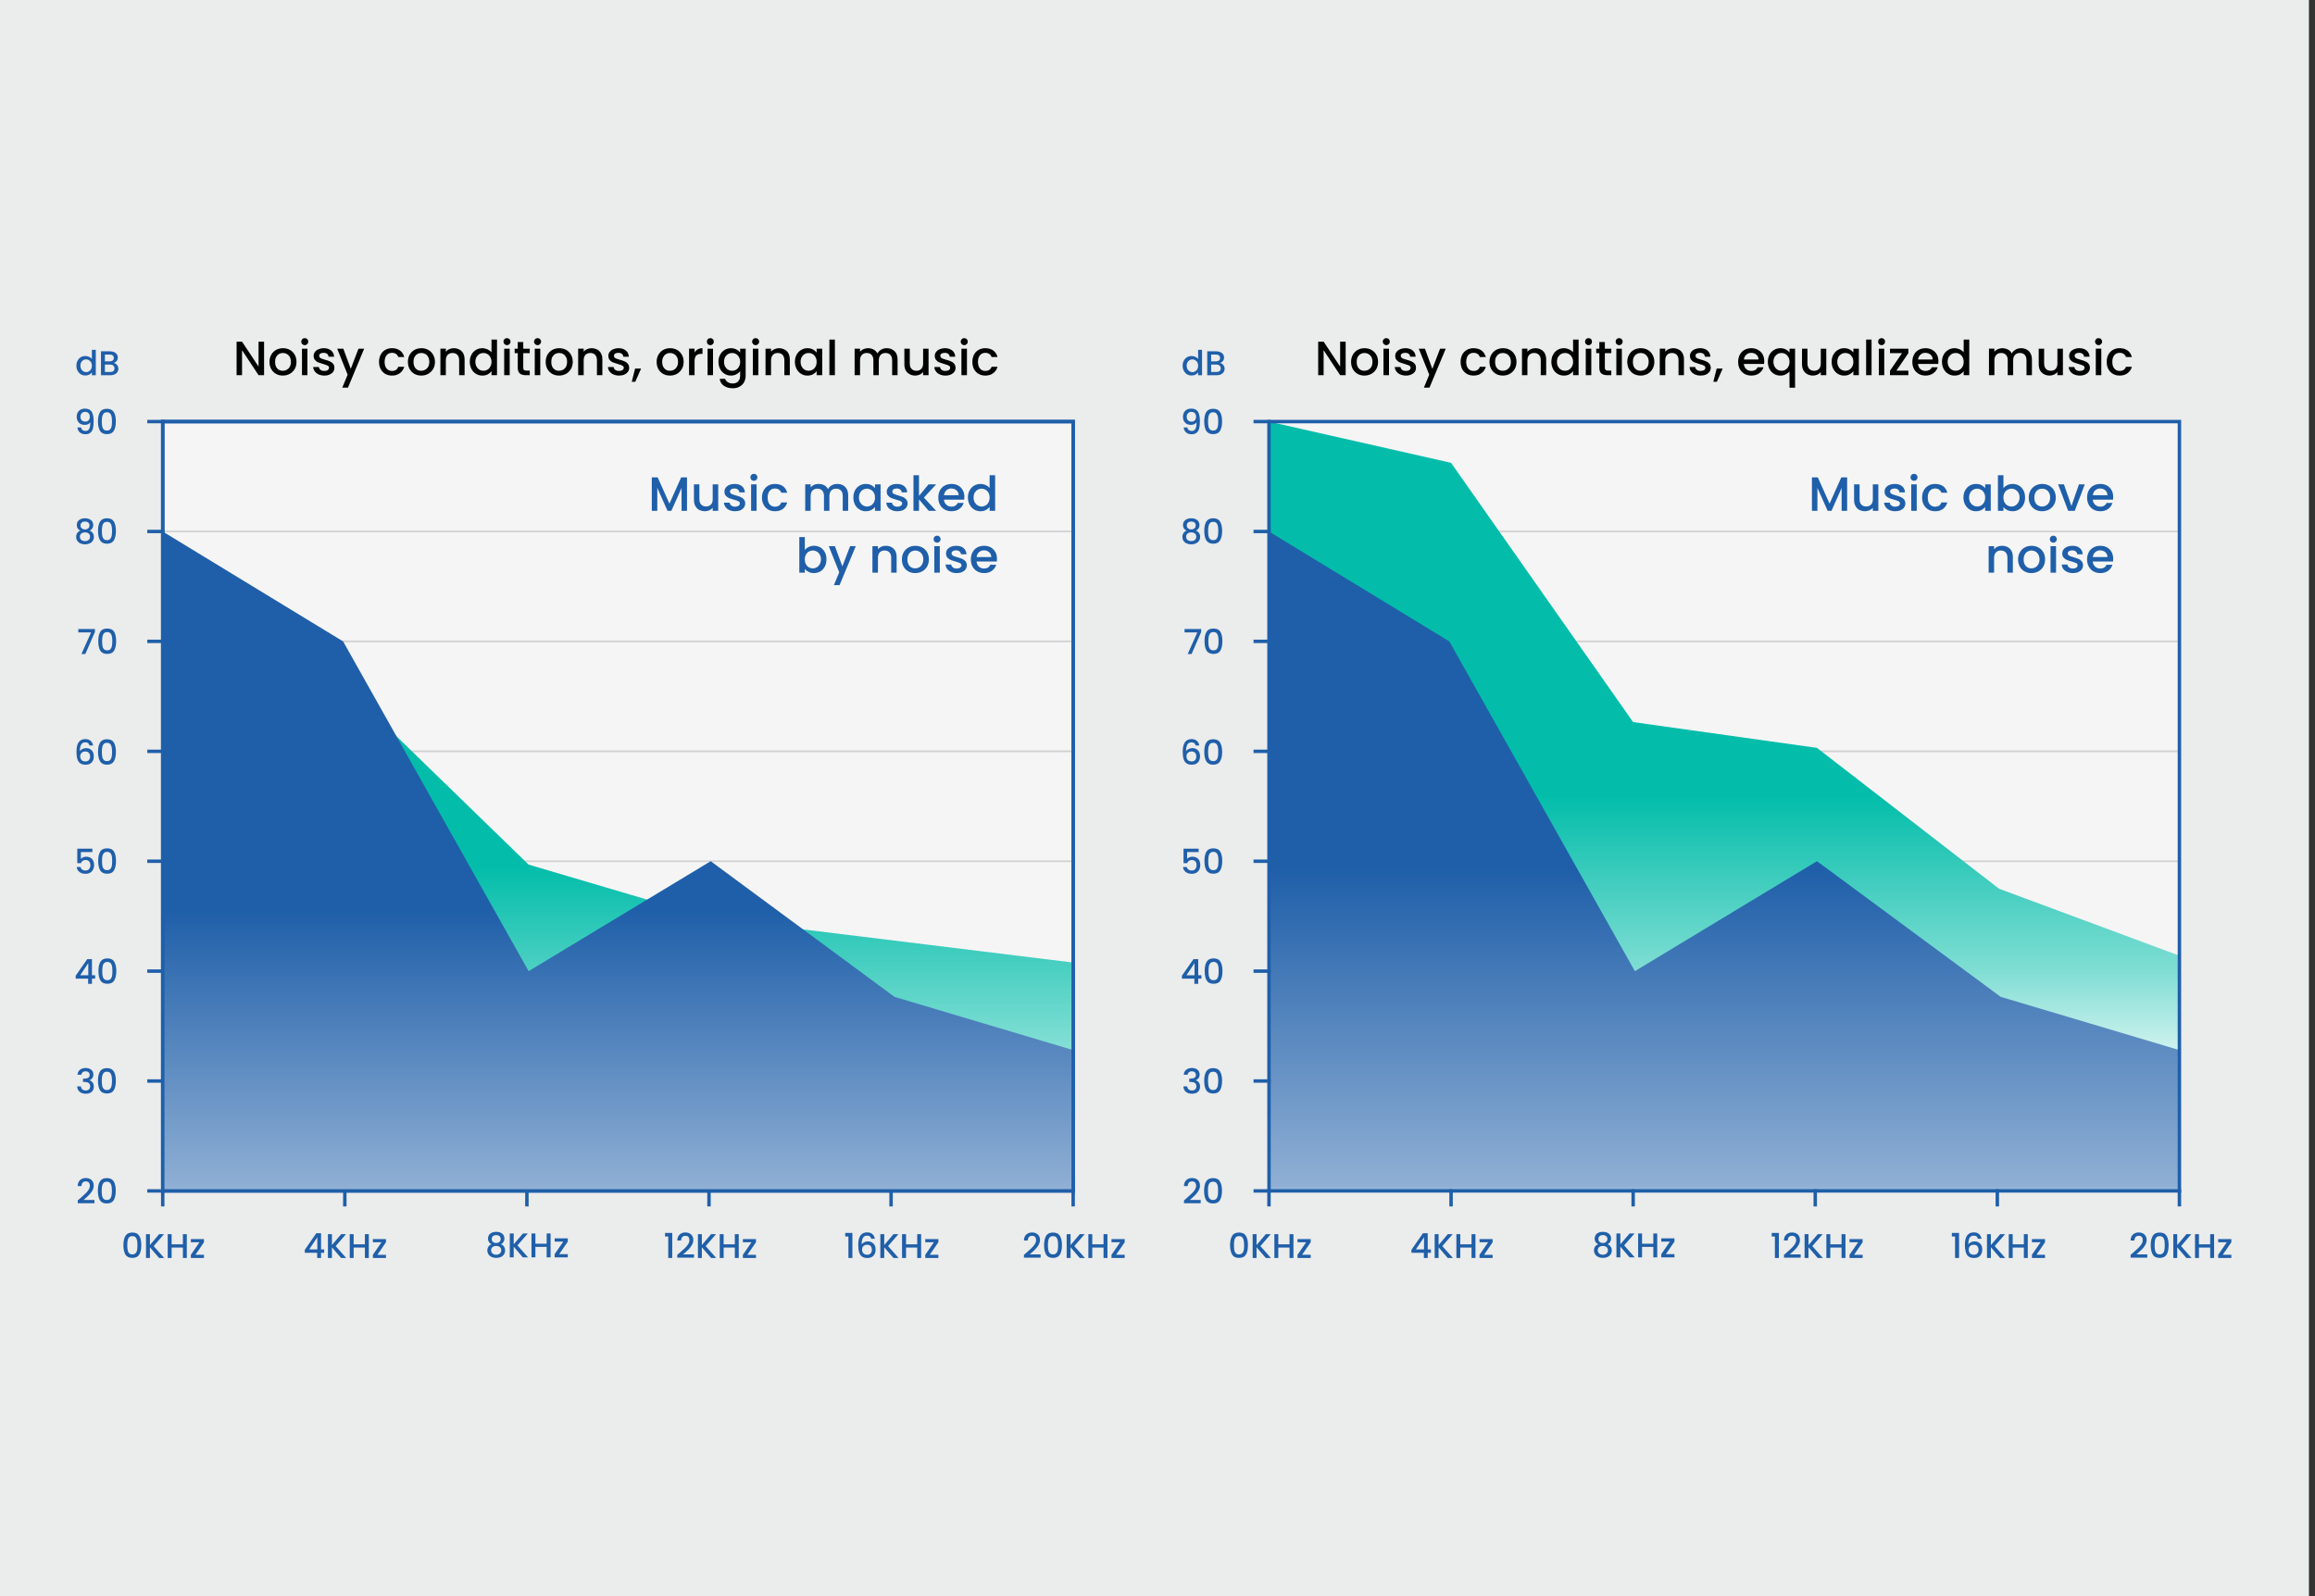<?xml version="1.0" encoding="UTF-8"?>
<!DOCTYPE svg PUBLIC "-//W3C//DTD SVG 1.1//EN" "http://www.w3.org/Graphics/SVG/1.1/DTD/svg11.dtd">
<!-- Creator: CorelDRAW -->
<svg xmlns="http://www.w3.org/2000/svg" xml:space="preserve" width="290px" height="200px" version="1.1" style="shape-rendering:geometricPrecision; text-rendering:geometricPrecision; image-rendering:optimizeQuality; fill-rule:evenodd; clip-rule:evenodd"
viewBox="0 0 290 200"
 xmlns:xlink="http://www.w3.org/1999/xlink"
 xmlns:xodm="http://www.corel.com/coreldraw/odm/2003">
 <rect x="0" y="0" width="290" height="200" fill="#333333" stroke="none"/>
 <defs>
  <style type="text/css">
   <![CDATA[
    .fil0 {fill:#EBECEC}
    .fil8 {fill:black;fill-rule:nonzero}
    .fil2 {fill:#1F5FA9;fill-rule:nonzero}
    .fil3 {fill:#D2D2D2;fill-rule:nonzero}
    .fil1 {fill:whitesmoke;fill-rule:nonzero}
    .fil5 {fill:url(#id0)}
    .fil7 {fill:url(#id1)}
    .fil4 {fill:url(#id2)}
    .fil6 {fill:url(#id3)}
   ]]>
  </style>
  <linearGradient id="id0" gradientUnits="userSpaceOnUse" x1="77.34" y1="76.08" x2="77.34" y2="156.64">
   <stop offset="0" style="stop-opacity:1; stop-color:#1F5FA9"/>
   <stop offset="0.471" style="stop-opacity:1; stop-color:#1F5FA9"/>
   <stop offset="0.902" style="stop-opacity:1; stop-color:#8FAFD4"/>
   <stop offset="0.961" style="stop-opacity:1; stop-color:white"/>
   <stop offset="1" style="stop-opacity:1; stop-color:white"/>
  </linearGradient>
  <linearGradient id="id1" gradientUnits="userSpaceOnUse" xlink:href="#id0" x1="215.95" y1="65.54" x2="215.95" y2="157.57">
  </linearGradient>
  <linearGradient id="id2" gradientUnits="userSpaceOnUse" x1="77.23" y1="71.12" x2="77.23" y2="147.76">
   <stop offset="0" style="stop-opacity:1; stop-color:#03BDAA"/>
   <stop offset="0.49" style="stop-opacity:1; stop-color:#03BDAA"/>
   <stop offset="0.78" style="stop-opacity:1; stop-color:#81DED4"/>
   <stop offset="1" style="stop-opacity:1; stop-color:white"/>
  </linearGradient>
  <linearGradient id="id3" gradientUnits="userSpaceOnUse" x1="215.85" y1="54.7" x2="215.85" y2="146.73">
   <stop offset="0" style="stop-opacity:1; stop-color:#03BDAA"/>
   <stop offset="0.49" style="stop-opacity:1; stop-color:#03BDAA"/>
   <stop offset="0.729" style="stop-opacity:1; stop-color:#81DED4"/>
   <stop offset="0.902" style="stop-opacity:1; stop-color:white"/>
   <stop offset="1" style="stop-opacity:1; stop-color:white"/>
  </linearGradient>
 </defs>
 <g id="Layer_x0020_1">
  <g id="_2125058608896">
   <rect class="fil0" x="-0.24" width="289.48" height="200"/>
   <g>
    <g>
     <g>
      <polygon class="fil1" points="20.38,52.83 134.43,52.83 134.43,149.23 20.38,149.23 "/>
      <path id="_1" class="fil2" d="M134.43 53.04l-114.05 0 0 -0.43 114.05 0 0.22 0.22 -0.22 0.21zm0 -0.43l0.22 0 0 0.22 -0.22 -0.22zm-0.21 96.62l0 -96.4 0.43 0 0 96.4 -0.22 0.21 -0.21 -0.21zm0.43 0l0 0.21 -0.22 0 0.22 -0.21zm-114.27 -0.22l114.05 0 0 0.43 -114.05 0 -0.21 -0.21 0.21 -0.22zm0 0.43l-0.21 0 0 -0.21 0.21 0.21zm0.22 -96.61l0 96.4 -0.43 0 0 -96.4 0.21 -0.22 0.22 0.22zm-0.43 0l0 -0.22 0.21 0 -0.21 0.22z"/>
     </g>
     <g>
      <g>
       <polygon class="fil3" points="20.6,66.49 134.22,66.49 134.22,66.7 20.6,66.7 "/>
      </g>
      <g>
       <polygon class="fil3" points="20.6,80.26 134.22,80.26 134.22,80.48 20.6,80.48 "/>
      </g>
      <g>
       <polygon class="fil3" points="20.6,94.03 134.22,94.03 134.22,94.25 20.6,94.25 "/>
      </g>
      <g>
       <polygon class="fil3" points="20.6,107.81 134.22,107.81 134.22,108.02 20.6,108.02 "/>
      </g>
      <g>
       <polygon class="fil3" points="20.6,121.58 134.22,121.58 134.22,121.79 20.6,121.79 "/>
      </g>
      <g>
       <polygon class="fil3" points="20.6,135.35 134.22,135.35 134.22,135.57 20.6,135.57 "/>
      </g>
     </g>
     <g>
      <g>
       <polygon class="fil2" points="20.6,53.04 18.45,53.04 18.45,52.61 20.6,52.61 "/>
      </g>
      <g>
       <polygon class="fil2" points="20.6,66.81 18.45,66.81 18.45,66.38 20.6,66.38 "/>
      </g>
      <g>
       <polygon class="fil2" points="20.6,80.58 18.45,80.58 18.45,80.15 20.6,80.15 "/>
      </g>
      <g>
       <polygon class="fil2" points="20.6,94.36 18.45,94.36 18.45,93.93 20.6,93.93 "/>
      </g>
      <g>
       <polygon class="fil2" points="20.6,108.13 18.45,108.13 18.45,107.7 20.6,107.7 "/>
      </g>
      <g>
       <polygon class="fil2" points="20.6,121.9 18.45,121.9 18.45,121.47 20.6,121.47 "/>
      </g>
      <g>
       <polygon class="fil2" points="20.6,135.67 18.45,135.67 18.45,135.24 20.6,135.24 "/>
      </g>
      <g>
       <polygon class="fil2" points="20.6,149.44 18.45,149.44 18.45,149.01 20.6,149.01 "/>
      </g>
     </g>
     <g>
      <g>
       <polygon class="fil2" points="20.17,151.17 20.17,149.01 20.6,149.01 20.6,151.17 "/>
      </g>
      <g>
       <polygon class="fil2" points="42.98,151.17 42.98,149.01 43.41,149.01 43.41,151.17 "/>
      </g>
      <g>
       <polygon class="fil2" points="65.79,151.17 65.79,149.01 66.22,149.01 66.22,151.17 "/>
      </g>
      <g>
       <polygon class="fil2" points="88.6,151.17 88.6,149.01 89.03,149.01 89.03,151.17 "/>
      </g>
      <g>
       <polygon class="fil2" points="111.41,151.17 111.41,149.01 111.84,149.01 111.84,151.17 "/>
      </g>
      <g>
       <polygon class="fil2" points="134.22,151.17 134.22,149.01 134.65,149.01 134.65,151.17 "/>
      </g>
     </g>
     <polygon class="fil4" points="134.43,149.23 134.43,120.61 88.81,115.01 66.22,108.34 43.41,86.18 20.38,80.58 20.17,149.23 "/>
     <polygon class="fil5" points="20.38,149.23 134.43,149.23 134.43,131.58 112.05,124.91 89.03,107.91 66.22,121.69 42.98,80.37 20.38,66.6 "/>
     <g>
      <path class="fil2" d="M10.05 150.15c0.27,-0.24 0.49,-0.44 0.65,-0.59 0.16,-0.15 0.29,-0.31 0.4,-0.48 0.1,-0.17 0.16,-0.33 0.16,-0.5 0,-0.17 -0.05,-0.31 -0.13,-0.4 -0.08,-0.1 -0.21,-0.15 -0.38,-0.15 -0.17,0 -0.3,0.05 -0.4,0.16 -0.09,0.11 -0.14,0.25 -0.15,0.43l-0.47 0c0.01,-0.32 0.11,-0.58 0.3,-0.75 0.18,-0.17 0.42,-0.26 0.71,-0.26 0.32,0 0.56,0.09 0.74,0.26 0.17,0.17 0.26,0.4 0.26,0.69 0,0.21 -0.05,0.4 -0.15,0.6 -0.11,0.18 -0.23,0.36 -0.38,0.51 -0.14,0.15 -0.33,0.32 -0.55,0.52l-0.2 0.17 1.37 0 0 0.41 -2.09 0 0 -0.36 0.31 -0.26zm2.21 -0.95c0,-0.49 0.08,-0.88 0.25,-1.16 0.17,-0.28 0.46,-0.42 0.87,-0.42 0.41,0 0.7,0.14 0.87,0.42 0.16,0.28 0.25,0.67 0.25,1.16 0,0.51 -0.09,0.9 -0.25,1.18 -0.17,0.28 -0.46,0.42 -0.87,0.42 -0.41,0 -0.7,-0.14 -0.87,-0.42 -0.17,-0.28 -0.25,-0.67 -0.25,-1.18zm1.76 0c0,-0.23 -0.02,-0.43 -0.05,-0.59 -0.03,-0.16 -0.09,-0.29 -0.18,-0.39 -0.1,-0.1 -0.23,-0.15 -0.41,-0.15 -0.18,0 -0.32,0.05 -0.41,0.15 -0.09,0.1 -0.15,0.23 -0.18,0.39 -0.03,0.16 -0.05,0.36 -0.05,0.59 0,0.24 0.01,0.45 0.04,0.61 0.03,0.16 0.09,0.3 0.19,0.4 0.09,0.1 0.23,0.15 0.41,0.15 0.18,0 0.31,-0.05 0.41,-0.15 0.09,-0.1 0.15,-0.24 0.18,-0.4 0.03,-0.16 0.05,-0.37 0.05,-0.61l0 0z"/>
      <path class="fil2" d="M9.71 134.67c0.01,-0.27 0.12,-0.47 0.3,-0.62 0.19,-0.15 0.43,-0.23 0.73,-0.23 0.2,0 0.37,0.04 0.52,0.11 0.14,0.07 0.25,0.17 0.33,0.29 0.07,0.13 0.11,0.26 0.11,0.42 0,0.18 -0.05,0.33 -0.14,0.46 -0.1,0.12 -0.21,0.21 -0.34,0.25l0 0.02c0.17,0.05 0.3,0.14 0.39,0.28 0.1,0.13 0.14,0.31 0.14,0.52 0,0.17 -0.03,0.32 -0.11,0.45 -0.08,0.14 -0.19,0.24 -0.35,0.32 -0.15,0.07 -0.33,0.11 -0.54,0.11 -0.31,0 -0.57,-0.08 -0.77,-0.24 -0.19,-0.16 -0.3,-0.39 -0.32,-0.68l0.48 0c0.01,0.15 0.07,0.27 0.17,0.37 0.11,0.09 0.25,0.14 0.43,0.14 0.18,0 0.31,-0.05 0.41,-0.14 0.09,-0.1 0.14,-0.22 0.14,-0.37 0,-0.21 -0.06,-0.35 -0.19,-0.43 -0.13,-0.09 -0.32,-0.13 -0.59,-0.13l-0.11 0 0 -0.41 0.12 0c0.23,0 0.41,-0.04 0.53,-0.11 0.12,-0.08 0.18,-0.19 0.18,-0.35 0,-0.14 -0.04,-0.25 -0.13,-0.33 -0.09,-0.09 -0.22,-0.13 -0.38,-0.13 -0.16,0 -0.29,0.04 -0.38,0.13 -0.09,0.08 -0.14,0.18 -0.16,0.3l-0.47 0 0 0zm2.56 0.75c0,-0.49 0.09,-0.88 0.25,-1.16 0.17,-0.28 0.46,-0.42 0.87,-0.42 0.41,0 0.7,0.14 0.87,0.42 0.17,0.28 0.25,0.67 0.25,1.16 0,0.51 -0.08,0.9 -0.25,1.18 -0.17,0.28 -0.46,0.42 -0.87,0.42 -0.41,0 -0.7,-0.14 -0.87,-0.42 -0.16,-0.28 -0.25,-0.67 -0.25,-1.18zm1.76 0c0,-0.23 -0.02,-0.43 -0.05,-0.59 -0.03,-0.16 -0.09,-0.29 -0.18,-0.39 -0.09,-0.1 -0.23,-0.15 -0.41,-0.15 -0.18,0 -0.32,0.05 -0.41,0.15 -0.09,0.1 -0.15,0.23 -0.18,0.39 -0.03,0.16 -0.05,0.36 -0.05,0.59 0,0.24 0.02,0.45 0.05,0.61 0.02,0.16 0.09,0.29 0.18,0.4 0.09,0.1 0.23,0.15 0.41,0.15 0.18,0 0.32,-0.05 0.41,-0.15 0.09,-0.11 0.16,-0.24 0.18,-0.4 0.03,-0.16 0.05,-0.37 0.05,-0.61l0 0z"/>
      <path class="fil2" d="M9.48 122.63l0 -0.37 1.45 -2.08 0.59 0 0 2.02 0.4 0 0 0.43 -0.4 0 0 0.65 -0.48 0 0 -0.65 -1.56 0zm1.58 -1.95l-1.01 1.52 1.01 0 0 -1.52zm1.27 0.99c0,-0.5 0.08,-0.88 0.25,-1.16 0.17,-0.28 0.46,-0.42 0.87,-0.42 0.41,0 0.7,0.14 0.86,0.42 0.17,0.28 0.26,0.66 0.26,1.16 0,0.5 -0.09,0.9 -0.26,1.18 -0.16,0.28 -0.45,0.42 -0.86,0.42 -0.41,0 -0.7,-0.14 -0.87,-0.42 -0.17,-0.28 -0.25,-0.68 -0.25,-1.18zm1.75 0c0,-0.23 -0.01,-0.43 -0.04,-0.59 -0.03,-0.16 -0.09,-0.29 -0.18,-0.39 -0.1,-0.1 -0.23,-0.16 -0.41,-0.16 -0.18,0 -0.32,0.06 -0.41,0.16 -0.1,0.1 -0.16,0.23 -0.18,0.39 -0.04,0.16 -0.05,0.36 -0.05,0.59 0,0.24 0.01,0.44 0.04,0.61 0.03,0.16 0.09,0.29 0.19,0.39 0.09,0.1 0.23,0.15 0.41,0.15 0.18,0 0.31,-0.05 0.41,-0.15 0.09,-0.1 0.15,-0.23 0.18,-0.39 0.03,-0.17 0.04,-0.37 0.04,-0.61l0 0z"/>
      <path class="fil2" d="M11.57 106.77l-1.44 0 0 0.86c0.06,-0.08 0.15,-0.15 0.27,-0.2 0.12,-0.06 0.24,-0.08 0.38,-0.08 0.24,0 0.43,0.05 0.59,0.15 0.15,0.1 0.25,0.23 0.32,0.39 0.06,0.16 0.1,0.33 0.1,0.5 0,0.21 -0.05,0.4 -0.13,0.57 -0.08,0.16 -0.2,0.29 -0.36,0.39 -0.16,0.09 -0.36,0.14 -0.6,0.14 -0.31,0 -0.56,-0.08 -0.75,-0.23 -0.19,-0.16 -0.31,-0.36 -0.34,-0.62l0.48 0c0.03,0.14 0.1,0.24 0.21,0.32 0.1,0.08 0.24,0.12 0.41,0.12 0.2,0 0.35,-0.06 0.45,-0.19 0.11,-0.12 0.16,-0.28 0.16,-0.49 0,-0.2 -0.06,-0.36 -0.16,-0.47 -0.1,-0.11 -0.25,-0.17 -0.45,-0.17 -0.15,0 -0.26,0.04 -0.36,0.11 -0.1,0.07 -0.17,0.16 -0.21,0.29l-0.46 0 0 -1.82 1.89 0 0 0.43 0 0zm0.73 1.11c0,-0.5 0.08,-0.89 0.25,-1.17 0.17,-0.28 0.46,-0.41 0.87,-0.41 0.41,0 0.7,0.13 0.86,0.41 0.17,0.28 0.25,0.67 0.25,1.17 0,0.5 -0.08,0.89 -0.25,1.18 -0.16,0.28 -0.45,0.42 -0.86,0.42 -0.41,0 -0.7,-0.14 -0.87,-0.42 -0.17,-0.29 -0.25,-0.68 -0.25,-1.18zm1.75 0c0,-0.23 -0.01,-0.43 -0.04,-0.59 -0.03,-0.16 -0.09,-0.29 -0.19,-0.39 -0.09,-0.11 -0.22,-0.16 -0.4,-0.16 -0.18,0 -0.32,0.05 -0.41,0.16 -0.09,0.1 -0.15,0.23 -0.19,0.39 -0.03,0.16 -0.04,0.36 -0.04,0.59 0,0.24 0.01,0.44 0.04,0.6 0.03,0.17 0.09,0.3 0.19,0.4 0.09,0.1 0.23,0.15 0.41,0.15 0.18,0 0.31,-0.05 0.41,-0.15 0.09,-0.1 0.15,-0.23 0.18,-0.4 0.03,-0.16 0.04,-0.36 0.04,-0.6l0 0z"/>
      <path class="fil2" d="M11.2 93.41c-0.03,-0.13 -0.08,-0.23 -0.17,-0.29 -0.08,-0.07 -0.2,-0.1 -0.35,-0.1 -0.22,0 -0.39,0.08 -0.5,0.26 -0.12,0.17 -0.17,0.46 -0.18,0.86 0.07,-0.13 0.18,-0.22 0.33,-0.29 0.14,-0.07 0.29,-0.11 0.46,-0.11 0.19,0 0.36,0.04 0.5,0.13 0.15,0.08 0.26,0.2 0.34,0.35 0.08,0.16 0.12,0.34 0.12,0.56 0,0.2 -0.03,0.38 -0.11,0.54 -0.08,0.15 -0.2,0.28 -0.35,0.37 -0.16,0.09 -0.34,0.13 -0.56,0.13 -0.3,0 -0.53,-0.06 -0.7,-0.19 -0.17,-0.13 -0.28,-0.32 -0.35,-0.56 -0.07,-0.23 -0.1,-0.53 -0.1,-0.89 0,-1.05 0.37,-1.57 1.11,-1.57 0.28,0 0.51,0.08 0.68,0.23 0.16,0.16 0.26,0.35 0.29,0.57l-0.46 0 0 0zm-0.52 0.75c-0.17,0 -0.32,0.05 -0.44,0.16 -0.12,0.1 -0.19,0.25 -0.19,0.45 0,0.2 0.06,0.35 0.17,0.47 0.12,0.12 0.28,0.17 0.48,0.17 0.18,0 0.32,-0.05 0.43,-0.16 0.1,-0.12 0.16,-0.27 0.16,-0.45 0,-0.2 -0.06,-0.35 -0.16,-0.47 -0.1,-0.11 -0.25,-0.17 -0.45,-0.17l0 0zm1.6 0.05c0,-0.49 0.08,-0.88 0.25,-1.16 0.17,-0.28 0.46,-0.42 0.87,-0.42 0.41,0 0.7,0.14 0.87,0.42 0.16,0.28 0.25,0.67 0.25,1.16 0,0.51 -0.09,0.9 -0.25,1.18 -0.17,0.28 -0.46,0.43 -0.87,0.43 -0.41,0 -0.7,-0.15 -0.87,-0.43 -0.17,-0.28 -0.25,-0.67 -0.25,-1.18zm1.76 0c0,-0.23 -0.02,-0.43 -0.05,-0.59 -0.03,-0.16 -0.09,-0.29 -0.18,-0.39 -0.09,-0.1 -0.23,-0.15 -0.41,-0.15 -0.18,0 -0.32,0.05 -0.41,0.15 -0.09,0.1 -0.15,0.23 -0.18,0.39 -0.03,0.16 -0.05,0.36 -0.05,0.59 0,0.24 0.02,0.45 0.05,0.61 0.02,0.16 0.09,0.3 0.18,0.4 0.09,0.1 0.23,0.15 0.41,0.15 0.18,0 0.32,-0.05 0.41,-0.15 0.09,-0.1 0.15,-0.24 0.18,-0.4 0.03,-0.16 0.05,-0.37 0.05,-0.61l0 0z"/>
      <path class="fil2" d="M11.89 79.19l-1.2 2.76 -0.49 0 1.21 -2.71 -1.6 0 0 -0.42 2.08 0 0 0.37 0 0zm0.42 1.15c0,-0.5 0.08,-0.89 0.25,-1.17 0.17,-0.28 0.46,-0.41 0.87,-0.41 0.41,0 0.7,0.13 0.87,0.41 0.16,0.28 0.25,0.67 0.25,1.17 0,0.5 -0.09,0.89 -0.25,1.18 -0.17,0.28 -0.46,0.42 -0.87,0.42 -0.41,0 -0.7,-0.14 -0.87,-0.42 -0.17,-0.29 -0.25,-0.68 -0.25,-1.18zm1.76 0c0,-0.23 -0.02,-0.43 -0.05,-0.59 -0.03,-0.16 -0.09,-0.29 -0.18,-0.39 -0.09,-0.11 -0.23,-0.16 -0.41,-0.16 -0.18,0 -0.32,0.05 -0.41,0.16 -0.09,0.1 -0.15,0.23 -0.18,0.39 -0.03,0.16 -0.05,0.36 -0.05,0.59 0,0.24 0.02,0.44 0.05,0.61 0.02,0.16 0.08,0.29 0.18,0.39 0.09,0.1 0.23,0.15 0.41,0.15 0.18,0 0.32,-0.05 0.41,-0.15 0.09,-0.1 0.15,-0.23 0.18,-0.39 0.03,-0.17 0.05,-0.37 0.05,-0.61l0 0z"/>
      <path class="fil2" d="M10.06 66.49c-0.29,-0.14 -0.44,-0.38 -0.44,-0.7 0,-0.16 0.03,-0.3 0.11,-0.43 0.08,-0.13 0.2,-0.23 0.35,-0.3 0.16,-0.08 0.35,-0.12 0.57,-0.12 0.22,0 0.41,0.04 0.56,0.12 0.16,0.07 0.28,0.17 0.36,0.3 0.07,0.13 0.11,0.27 0.11,0.43 0,0.16 -0.04,0.3 -0.12,0.42 -0.08,0.12 -0.19,0.22 -0.33,0.28 0.17,0.06 0.3,0.16 0.39,0.3 0.1,0.14 0.14,0.29 0.14,0.48 0,0.19 -0.04,0.35 -0.14,0.49 -0.09,0.15 -0.22,0.26 -0.39,0.33 -0.17,0.08 -0.37,0.12 -0.58,0.12 -0.22,0 -0.41,-0.04 -0.58,-0.12 -0.16,-0.07 -0.29,-0.18 -0.39,-0.33 -0.09,-0.14 -0.14,-0.3 -0.14,-0.49 0,-0.19 0.05,-0.35 0.14,-0.48 0.1,-0.14 0.22,-0.24 0.38,-0.3zm1.15 -0.64c0,-0.16 -0.05,-0.29 -0.15,-0.37 -0.1,-0.09 -0.24,-0.13 -0.41,-0.13 -0.17,0 -0.31,0.04 -0.41,0.13 -0.1,0.08 -0.15,0.21 -0.15,0.37 0,0.15 0.05,0.26 0.16,0.35 0.1,0.09 0.23,0.14 0.4,0.14 0.16,0 0.3,-0.05 0.4,-0.14 0.11,-0.09 0.16,-0.21 0.16,-0.35zm-0.56 0.86c-0.19,0 -0.34,0.05 -0.46,0.14 -0.12,0.09 -0.18,0.23 -0.18,0.4 0,0.17 0.05,0.3 0.17,0.4 0.11,0.1 0.27,0.15 0.47,0.15 0.19,0 0.35,-0.05 0.46,-0.15 0.12,-0.11 0.17,-0.24 0.17,-0.4 0,-0.17 -0.06,-0.3 -0.17,-0.4 -0.12,-0.09 -0.27,-0.14 -0.46,-0.14l0 0zm1.63 -0.19c0,-0.49 0.08,-0.88 0.25,-1.16 0.17,-0.28 0.46,-0.42 0.87,-0.42 0.41,0 0.7,0.14 0.87,0.42 0.16,0.28 0.25,0.67 0.25,1.16 0,0.51 -0.09,0.9 -0.25,1.18 -0.17,0.28 -0.46,0.43 -0.87,0.43 -0.41,0 -0.7,-0.15 -0.87,-0.43 -0.17,-0.28 -0.25,-0.67 -0.25,-1.18zm1.76 0c0,-0.23 -0.02,-0.43 -0.05,-0.58 -0.03,-0.17 -0.09,-0.3 -0.18,-0.4 -0.09,-0.1 -0.23,-0.15 -0.41,-0.15 -0.18,0 -0.32,0.05 -0.41,0.15 -0.09,0.1 -0.15,0.23 -0.18,0.4 -0.03,0.15 -0.05,0.35 -0.05,0.58 0,0.25 0.02,0.45 0.05,0.61 0.02,0.16 0.09,0.3 0.18,0.4 0.09,0.1 0.23,0.15 0.41,0.15 0.18,0 0.32,-0.05 0.41,-0.15 0.09,-0.1 0.15,-0.24 0.18,-0.4 0.03,-0.16 0.05,-0.36 0.05,-0.61l0 0z"/>
      <path class="fil2" d="M10.15 53.56c0.03,0.14 0.09,0.25 0.18,0.32 0.1,0.08 0.23,0.12 0.39,0.12 0.2,0 0.35,-0.08 0.45,-0.25 0.09,-0.16 0.14,-0.43 0.14,-0.82 -0.07,0.1 -0.17,0.18 -0.29,0.23 -0.13,0.05 -0.26,0.08 -0.41,0.08 -0.19,0 -0.36,-0.04 -0.51,-0.11 -0.15,-0.08 -0.27,-0.2 -0.36,-0.35 -0.08,-0.15 -0.13,-0.33 -0.13,-0.54 0,-0.32 0.09,-0.57 0.28,-0.76 0.18,-0.19 0.44,-0.28 0.76,-0.28 0.39,0 0.67,0.13 0.84,0.39 0.16,0.26 0.24,0.66 0.24,1.19 0,0.37 -0.03,0.68 -0.09,0.91 -0.06,0.24 -0.17,0.41 -0.32,0.53 -0.15,0.13 -0.36,0.19 -0.63,0.19 -0.31,0 -0.55,-0.09 -0.71,-0.25 -0.17,-0.16 -0.26,-0.36 -0.28,-0.6l0.45 0 0 0zm0.55 -0.73c0.17,0 0.3,-0.06 0.4,-0.17 0.1,-0.1 0.15,-0.25 0.15,-0.42 0,-0.2 -0.05,-0.36 -0.16,-0.47 -0.1,-0.11 -0.24,-0.16 -0.42,-0.16 -0.19,0 -0.33,0.05 -0.43,0.17 -0.11,0.11 -0.16,0.26 -0.16,0.44 0,0.18 0.05,0.32 0.15,0.44 0.11,0.11 0.26,0.17 0.47,0.17l0 0zm1.57 -0.03c0,-0.5 0.09,-0.88 0.25,-1.16 0.17,-0.28 0.46,-0.42 0.87,-0.42 0.41,0 0.7,0.14 0.87,0.42 0.17,0.28 0.25,0.66 0.25,1.16 0,0.5 -0.08,0.89 -0.25,1.18 -0.17,0.28 -0.46,0.42 -0.87,0.42 -0.41,0 -0.7,-0.14 -0.87,-0.42 -0.16,-0.29 -0.25,-0.68 -0.25,-1.18zm1.76 0c0,-0.23 -0.02,-0.43 -0.05,-0.59 -0.03,-0.16 -0.09,-0.29 -0.18,-0.39 -0.09,-0.11 -0.23,-0.16 -0.41,-0.16 -0.18,0 -0.32,0.05 -0.41,0.16 -0.09,0.1 -0.15,0.23 -0.18,0.39 -0.03,0.16 -0.05,0.36 -0.05,0.59 0,0.24 0.02,0.44 0.05,0.61 0.03,0.16 0.09,0.29 0.18,0.39 0.09,0.1 0.23,0.15 0.41,0.15 0.18,0 0.32,-0.05 0.41,-0.15 0.09,-0.1 0.16,-0.23 0.18,-0.39 0.03,-0.17 0.05,-0.37 0.05,-0.61l0 0z"/>
      <path class="fil2" d="M9.57 45.82c0,-0.24 0.05,-0.45 0.15,-0.63 0.1,-0.19 0.23,-0.33 0.4,-0.43 0.17,-0.1 0.36,-0.15 0.57,-0.15 0.16,0 0.31,0.03 0.46,0.1 0.15,0.06 0.27,0.15 0.36,0.27l0 -1.15 0.49 0 0 3.19 -0.49 0 0 -0.36c-0.08,0.11 -0.19,0.21 -0.33,0.28 -0.15,0.08 -0.31,0.11 -0.49,0.11 -0.21,0 -0.4,-0.05 -0.57,-0.15 -0.17,-0.11 -0.3,-0.25 -0.4,-0.44 -0.1,-0.19 -0.15,-0.4 -0.15,-0.64l0 0zm1.94 0.01c0,-0.17 -0.03,-0.31 -0.1,-0.43 -0.07,-0.12 -0.16,-0.21 -0.27,-0.27 -0.1,-0.07 -0.22,-0.1 -0.35,-0.1 -0.12,0 -0.24,0.03 -0.35,0.09 -0.11,0.07 -0.2,0.16 -0.27,0.27 -0.06,0.12 -0.1,0.27 -0.1,0.43 0,0.16 0.04,0.31 0.1,0.43 0.07,0.12 0.16,0.22 0.27,0.28 0.11,0.07 0.23,0.1 0.35,0.1 0.13,0 0.25,-0.03 0.35,-0.1 0.11,-0.06 0.2,-0.15 0.27,-0.27 0.07,-0.13 0.1,-0.27 0.1,-0.43zm2.74 -0.35c0.16,0.03 0.3,0.11 0.41,0.25 0.11,0.14 0.17,0.3 0.17,0.48 0,0.15 -0.04,0.29 -0.12,0.41 -0.08,0.12 -0.19,0.22 -0.34,0.29 -0.15,0.07 -0.33,0.11 -0.52,0.11l-1.2 0 0 -3 1.14 0c0.2,0 0.38,0.04 0.53,0.11 0.14,0.07 0.25,0.16 0.33,0.27 0.07,0.12 0.11,0.25 0.11,0.39 0,0.18 -0.05,0.32 -0.14,0.44 -0.09,0.11 -0.21,0.19 -0.37,0.25l0 0zm-1.11 -0.2l0.61 0c0.16,0 0.28,-0.04 0.37,-0.11 0.09,-0.07 0.14,-0.18 0.14,-0.32 0,-0.13 -0.05,-0.23 -0.14,-0.31 -0.09,-0.08 -0.21,-0.11 -0.37,-0.11l-0.61 0 0 0.85 0 0zm0.66 1.33c0.17,0 0.3,-0.03 0.4,-0.11 0.09,-0.09 0.14,-0.2 0.14,-0.34 0,-0.15 -0.05,-0.26 -0.15,-0.35 -0.1,-0.09 -0.24,-0.13 -0.4,-0.13l-0.65 0 0 0.93 0.66 0 0 0z"/>
     </g>
     <g>
      <path class="fil2" d="M15.46 156.02c0,-0.49 0.09,-0.88 0.25,-1.16 0.17,-0.28 0.46,-0.42 0.87,-0.42 0.41,0 0.7,0.14 0.87,0.42 0.17,0.28 0.25,0.67 0.25,1.16 0,0.51 -0.08,0.9 -0.25,1.18 -0.17,0.28 -0.46,0.42 -0.87,0.42 -0.41,0 -0.7,-0.14 -0.87,-0.42 -0.16,-0.28 -0.25,-0.67 -0.25,-1.18zm1.76 0c0,-0.23 -0.02,-0.43 -0.05,-0.59 -0.03,-0.16 -0.09,-0.29 -0.18,-0.39 -0.09,-0.1 -0.23,-0.15 -0.41,-0.15 -0.18,0 -0.32,0.05 -0.41,0.15 -0.09,0.1 -0.15,0.23 -0.18,0.39 -0.03,0.16 -0.05,0.36 -0.05,0.59 0,0.24 0.02,0.45 0.05,0.61 0.03,0.16 0.09,0.3 0.18,0.39 0.09,0.11 0.23,0.16 0.41,0.16 0.18,0 0.32,-0.05 0.41,-0.16 0.1,-0.09 0.16,-0.23 0.19,-0.39 0.02,-0.16 0.04,-0.37 0.04,-0.61l0 0zm2.71 1.61l-1.15 -1.34 0 1.34 -0.49 0 0 -2.99 0.49 0 0 1.37 1.16 -1.37 0.61 0 -1.3 1.5 1.32 1.49 -0.64 0 0 0zm4.55 -0.4l1.07 0 0 0.4 -1.64 0 0 -0.4 1.08 -1.57 -1.08 0 0 -0.4 1.64 0 0 0.4 -1.07 1.57zm-1.08 -2.59l0 2.99 -0.49 0 0 -1.31 -1.41 0 0 1.31 -0.49 0 0 -2.99 0.49 0 0 1.28 1.41 0 0 -1.28 0.49 0z"/>
      <path class="fil2" d="M38.18 156.98l0 -0.37 1.44 -2.08 0.6 0 0 2.02 0.39 0 0 0.43 -0.39 0 0 0.65 -0.49 0 0 -0.65 -1.55 0 0 0zm1.57 -1.95l-1.01 1.52 1.01 0 0 -1.52zm2.98 2.6l-1.15 -1.34 0 1.34 -0.5 0 0 -2.99 0.5 0 0 1.37 1.16 -1.37 0.61 0 -1.3 1.5 1.32 1.49 -0.64 0 0 0zm4.55 -0.4l1.07 0 0 0.4 -1.64 0 0 -0.4 1.08 -1.57 -1.08 0 0 -0.4 1.64 0 0 0.4 -1.07 1.57zm-1.08 -2.59l0 2.99 -0.49 0 0 -1.31 -1.41 0 0 1.31 -0.49 0 0 -2.99 0.49 0 0 1.28 1.41 0 0 -1.28 0.49 0z"/>
      <path class="fil2" d="M61.57 155.91c-0.29,-0.15 -0.44,-0.39 -0.44,-0.71 0,-0.15 0.04,-0.3 0.11,-0.43 0.08,-0.13 0.2,-0.23 0.35,-0.3 0.16,-0.08 0.35,-0.12 0.57,-0.12 0.22,0 0.41,0.04 0.57,0.12 0.15,0.07 0.27,0.17 0.35,0.3 0.07,0.13 0.11,0.28 0.11,0.43 0,0.16 -0.04,0.3 -0.12,0.42 -0.08,0.13 -0.19,0.22 -0.32,0.29 0.16,0.06 0.29,0.15 0.38,0.29 0.1,0.14 0.14,0.3 0.14,0.48 0,0.19 -0.04,0.35 -0.14,0.5 -0.09,0.14 -0.22,0.25 -0.39,0.33 -0.17,0.07 -0.36,0.11 -0.58,0.11 -0.21,0 -0.41,-0.04 -0.57,-0.11 -0.17,-0.08 -0.3,-0.19 -0.4,-0.33 -0.09,-0.15 -0.14,-0.31 -0.14,-0.5 0,-0.19 0.05,-0.35 0.14,-0.48 0.1,-0.14 0.22,-0.23 0.38,-0.29l0 0zm1.15 -0.65c0,-0.16 -0.05,-0.28 -0.15,-0.37 -0.1,-0.09 -0.23,-0.13 -0.41,-0.13 -0.17,0 -0.31,0.04 -0.41,0.13 -0.1,0.09 -0.15,0.21 -0.15,0.38 0,0.14 0.05,0.26 0.16,0.35 0.1,0.09 0.24,0.13 0.4,0.13 0.16,0 0.3,-0.04 0.41,-0.14 0.1,-0.09 0.15,-0.21 0.15,-0.35l0 0zm-0.56 0.86c-0.19,0 -0.34,0.05 -0.46,0.14 -0.12,0.1 -0.18,0.23 -0.18,0.4 0,0.17 0.06,0.3 0.17,0.4 0.12,0.1 0.27,0.16 0.47,0.16 0.2,0 0.35,-0.06 0.46,-0.16 0.12,-0.1 0.17,-0.23 0.17,-0.4 0,-0.17 -0.06,-0.3 -0.17,-0.4 -0.12,-0.09 -0.27,-0.14 -0.46,-0.14l0 0zm3.34 1.43l-1.15 -1.34 0 1.34 -0.49 0 0 -2.99 0.49 0 0 1.36 1.16 -1.36 0.61 0 -1.3 1.49 1.33 1.5 -0.65 0zm4.55 -0.4l1.08 0 0 0.4 -1.65 0 0 -0.4 1.08 -1.57 -1.08 0 0 -0.41 1.65 0 0 0.41 -1.08 1.57zm-1.08 -2.59l0 2.99 -0.49 0 0 -1.31 -1.41 0 0 1.31 -0.49 0 0 -2.99 0.49 0 0 1.28 1.41 0 0 -1.28 0.49 0z"/>
      <path class="fil2" d="M83.31 154.94l0 -0.45 0.9 0 0 3.14 -0.5 0 0 -2.69 -0.4 0zm1.84 2.03c0.28,-0.24 0.5,-0.44 0.66,-0.59 0.16,-0.16 0.29,-0.32 0.4,-0.48 0.1,-0.17 0.15,-0.33 0.15,-0.5 0,-0.17 -0.04,-0.31 -0.12,-0.41 -0.08,-0.09 -0.21,-0.14 -0.38,-0.14 -0.17,0 -0.3,0.05 -0.4,0.16 -0.09,0.11 -0.14,0.25 -0.15,0.43l-0.47 0c0.01,-0.32 0.11,-0.58 0.3,-0.75 0.18,-0.17 0.42,-0.26 0.71,-0.26 0.32,0 0.56,0.09 0.73,0.26 0.18,0.17 0.27,0.4 0.27,0.69 0,0.2 -0.05,0.4 -0.16,0.59 -0.1,0.19 -0.23,0.36 -0.37,0.52 -0.15,0.15 -0.33,0.32 -0.55,0.52l-0.2 0.17 1.37 0 0 0.41 -2.1 0 0 -0.36 0.31 -0.26 0 0zm3.93 0.66l-1.16 -1.34 0 1.34 -0.49 0 0 -2.99 0.49 0 0 1.37 1.16 -1.37 0.62 0 -1.3 1.5 1.32 1.49 -0.64 0 0 0zm4.54 -0.4l1.08 0 0 0.4 -1.64 0 0 -0.4 1.08 -1.57 -1.08 0 0 -0.4 1.64 0 0 0.4 -1.08 1.57zm-1.08 -2.59l0 2.99 -0.49 0 0 -1.31 -1.4 0 0 1.31 -0.49 0 0 -2.99 0.49 0 0 1.28 1.4 0 0 -1.28 0.49 0z"/>
      <path class="fil2" d="M105.88 154.94l0 -0.45 0.9 0 0 3.14 -0.5 0 0 -2.69 -0.4 0 0 0zm3.26 0.28c-0.03,-0.13 -0.09,-0.23 -0.17,-0.3 -0.09,-0.06 -0.2,-0.09 -0.35,-0.09 -0.23,0 -0.4,0.08 -0.51,0.26 -0.11,0.17 -0.17,0.46 -0.17,0.86 0.07,-0.13 0.18,-0.22 0.32,-0.29 0.15,-0.07 0.3,-0.11 0.47,-0.11 0.19,0 0.35,0.04 0.5,0.13 0.14,0.08 0.26,0.2 0.34,0.35 0.08,0.16 0.12,0.34 0.12,0.56 0,0.2 -0.04,0.38 -0.12,0.53 -0.08,0.16 -0.19,0.29 -0.35,0.38 -0.15,0.09 -0.34,0.13 -0.56,0.13 -0.29,0 -0.52,-0.06 -0.69,-0.19 -0.17,-0.13 -0.29,-0.32 -0.36,-0.56 -0.06,-0.23 -0.1,-0.53 -0.1,-0.89 0,-1.05 0.37,-1.57 1.11,-1.57 0.29,0 0.52,0.07 0.68,0.23 0.17,0.15 0.26,0.35 0.29,0.57l-0.45 0 0 0zm-0.52 0.75c-0.18,0 -0.32,0.05 -0.45,0.15 -0.12,0.11 -0.18,0.26 -0.18,0.46 0,0.2 0.06,0.35 0.17,0.47 0.11,0.12 0.27,0.17 0.48,0.17 0.18,0 0.32,-0.05 0.42,-0.16 0.11,-0.12 0.16,-0.27 0.16,-0.45 0,-0.2 -0.05,-0.35 -0.15,-0.47 -0.1,-0.12 -0.25,-0.17 -0.45,-0.17l0 0zm3.31 1.66l-1.16 -1.34 0 1.34 -0.49 0 0 -2.99 0.49 0 0 1.37 1.16 -1.37 0.62 0 -1.3 1.5 1.32 1.49 -0.64 0 0 0zm4.54 -0.4l1.08 0 0 0.4 -1.64 0 0 -0.4 1.08 -1.57 -1.08 0 0 -0.4 1.64 0 0 0.4 -1.08 1.57zm-1.08 -2.59l0 2.99 -0.49 0 0 -1.31 -1.4 0 0 1.31 -0.5 0 0 -2.99 0.5 0 0 1.28 1.4 0 0 -1.28 0.49 0z"/>
      <path class="fil2" d="M128.58 156.97c0.28,-0.24 0.49,-0.44 0.65,-0.59 0.16,-0.16 0.29,-0.32 0.4,-0.48 0.11,-0.17 0.16,-0.33 0.16,-0.5 0,-0.17 -0.04,-0.31 -0.12,-0.41 -0.08,-0.09 -0.21,-0.14 -0.39,-0.14 -0.17,0 -0.3,0.05 -0.39,0.16 -0.09,0.11 -0.14,0.25 -0.15,0.43l-0.47 0c0,-0.32 0.1,-0.58 0.29,-0.75 0.19,-0.17 0.43,-0.26 0.72,-0.26 0.31,0 0.55,0.09 0.73,0.26 0.18,0.17 0.27,0.4 0.27,0.69 0,0.2 -0.06,0.4 -0.16,0.59 -0.11,0.19 -0.23,0.36 -0.38,0.52 -0.14,0.15 -0.33,0.32 -0.55,0.52l-0.19 0.17 1.36 0 0 0.41 -2.09 0 0 -0.36 0.31 -0.26 0 0zm2.21 -0.95c0,-0.49 0.09,-0.88 0.25,-1.16 0.17,-0.28 0.46,-0.42 0.87,-0.42 0.41,0 0.7,0.14 0.87,0.42 0.17,0.28 0.25,0.67 0.25,1.16 0,0.51 -0.08,0.9 -0.25,1.18 -0.17,0.28 -0.46,0.42 -0.87,0.42 -0.41,0 -0.7,-0.14 -0.87,-0.42 -0.16,-0.28 -0.25,-0.67 -0.25,-1.18zm1.76 0c0,-0.23 -0.02,-0.43 -0.05,-0.59 -0.03,-0.16 -0.09,-0.29 -0.18,-0.39 -0.09,-0.1 -0.23,-0.15 -0.41,-0.15 -0.18,0 -0.32,0.05 -0.41,0.15 -0.09,0.1 -0.15,0.23 -0.18,0.39 -0.03,0.16 -0.05,0.36 -0.05,0.59 0,0.24 0.02,0.45 0.05,0.61 0.03,0.16 0.09,0.3 0.18,0.39 0.09,0.11 0.23,0.16 0.41,0.16 0.18,0 0.32,-0.05 0.41,-0.16 0.1,-0.09 0.16,-0.23 0.19,-0.39 0.02,-0.16 0.04,-0.37 0.04,-0.61l0 0zm2.71 1.61l-1.15 -1.34 0 1.34 -0.49 0 0 -2.99 0.49 0 0 1.37 1.16 -1.37 0.61 0 -1.3 1.5 1.33 1.49 -0.65 0 0 0zm4.55 -0.4l1.08 0 0 0.4 -1.65 0 0 -0.4 1.08 -1.57 -1.08 0 0 -0.4 1.65 0 0 0.4 -1.08 1.57zm-1.08 -2.59l0 2.99 -0.49 0 0 -1.31 -1.41 0 0 1.31 -0.49 0 0 -2.99 0.49 0 0 1.28 1.41 0 0 -1.28 0.49 0z"/>
     </g>
     <g>
      <path class="fil2" d="M134.43 53.04l-114.05 0 0 -0.43 114.05 0 0.22 0.22 -0.22 0.21zm0 -0.43l0.22 0 0 0.22 -0.22 -0.22zm-0.21 96.62l0 -96.4 0.43 0 0 96.4 -0.22 0.21 -0.21 -0.21zm0.43 0l0 0.21 -0.22 0 0.22 -0.21zm-114.27 -0.22l114.05 0 0 0.43 -114.05 0 -0.21 -0.21 0.21 -0.22zm0 0.43l-0.21 0 0 -0.21 0.21 0.21zm0.22 -96.61l0 96.4 -0.43 0 0 -96.4 0.21 -0.22 0.22 0.22zm-0.43 0l0 -0.22 0.21 0 -0.21 0.22z"/>
     </g>
    </g>
    <g>
     <polygon class="fil1" points="158.96,52.83 273.01,52.83 273.01,149.23 158.96,149.23 "/>
     <g>
      <g>
       <polygon class="fil3" points="159.18,66.49 272.8,66.49 272.8,66.7 159.18,66.7 "/>
      </g>
      <g>
       <polygon class="fil3" points="159.18,80.26 272.8,80.26 272.8,80.48 159.18,80.48 "/>
      </g>
      <g>
       <polygon class="fil3" points="159.18,94.03 272.8,94.03 272.8,94.25 159.18,94.25 "/>
      </g>
      <g>
       <polygon class="fil3" points="159.18,107.81 272.8,107.81 272.8,108.02 159.18,108.02 "/>
      </g>
      <g>
       <polygon class="fil3" points="159.18,121.58 272.8,121.58 272.8,121.79 159.18,121.79 "/>
      </g>
      <g>
       <polygon class="fil3" points="159.18,135.35 272.8,135.35 272.8,135.57 159.18,135.57 "/>
      </g>
     </g>
     <polygon class="fil6" points="273.01,149.23 273.01,119.75 250.42,111.36 227.61,93.71 204.58,90.48 181.77,57.99 158.96,52.83 158.75,149.23 "/>
     <polygon class="fil7" points="273.01,149.23 273.01,131.58 250.63,124.91 227.61,107.91 204.8,121.69 181.56,80.37 158.96,66.6 158.96,149.23 "/>
     <g>
      <g>
       <polygon class="fil2" points="159.18,53.04 157.03,53.04 157.03,52.61 159.18,52.61 "/>
      </g>
      <g>
       <polygon class="fil2" points="159.18,66.81 157.03,66.81 157.03,66.38 159.18,66.38 "/>
      </g>
      <g>
       <polygon class="fil2" points="159.18,80.58 157.03,80.58 157.03,80.15 159.18,80.15 "/>
      </g>
      <g>
       <polygon class="fil2" points="159.18,94.36 157.03,94.36 157.03,93.93 159.18,93.93 "/>
      </g>
      <g>
       <polygon class="fil2" points="159.18,108.13 157.03,108.13 157.03,107.7 159.18,107.7 "/>
      </g>
      <g>
       <polygon class="fil2" points="159.18,121.9 157.03,121.9 157.03,121.47 159.18,121.47 "/>
      </g>
      <g>
       <polygon class="fil2" points="159.18,135.67 157.03,135.67 157.03,135.24 159.18,135.24 "/>
      </g>
      <g>
       <polygon class="fil2" points="159.18,149.44 157.03,149.44 157.03,149.01 159.18,149.01 "/>
      </g>
     </g>
     <g>
      <g>
       <polygon class="fil2" points="158.75,151.17 158.75,149.01 159.18,149.01 159.18,151.17 "/>
      </g>
      <g>
       <polygon class="fil2" points="181.56,151.17 181.56,149.01 181.99,149.01 181.99,151.17 "/>
      </g>
      <g>
       <polygon class="fil2" points="204.37,151.17 204.37,149.01 204.8,149.01 204.8,151.17 "/>
      </g>
      <g>
       <polygon class="fil2" points="227.18,151.17 227.18,149.01 227.61,149.01 227.61,151.17 "/>
      </g>
      <g>
       <polygon class="fil2" points="249.99,151.17 249.99,149.01 250.42,149.01 250.42,151.17 "/>
      </g>
      <g>
       <polygon class="fil2" points="272.8,151.17 272.8,149.01 273.23,149.01 273.23,151.17 "/>
      </g>
     </g>
     <g>
      <path class="fil2" d="M148.63 150.15c0.27,-0.24 0.49,-0.44 0.65,-0.59 0.16,-0.15 0.29,-0.31 0.4,-0.48 0.1,-0.17 0.16,-0.33 0.16,-0.5 0,-0.17 -0.05,-0.31 -0.13,-0.4 -0.08,-0.1 -0.21,-0.15 -0.38,-0.15 -0.17,0 -0.3,0.05 -0.4,0.16 -0.09,0.11 -0.14,0.25 -0.15,0.43l-0.47 0c0.01,-0.32 0.11,-0.58 0.3,-0.75 0.18,-0.17 0.42,-0.26 0.71,-0.26 0.32,0 0.56,0.09 0.74,0.26 0.17,0.17 0.26,0.4 0.26,0.69 0,0.21 -0.05,0.4 -0.16,0.6 -0.1,0.18 -0.23,0.36 -0.37,0.51 -0.14,0.15 -0.33,0.32 -0.55,0.52l-0.2 0.17 1.37 0 0 0.41 -2.09 0 0 -0.36 0.31 -0.26zm2.21 -0.95c0,-0.49 0.08,-0.88 0.25,-1.16 0.17,-0.28 0.46,-0.42 0.87,-0.42 0.41,0 0.7,0.14 0.86,0.42 0.17,0.28 0.26,0.67 0.26,1.16 0,0.51 -0.09,0.9 -0.26,1.18 -0.16,0.28 -0.45,0.42 -0.86,0.42 -0.41,0 -0.7,-0.14 -0.87,-0.42 -0.17,-0.28 -0.25,-0.67 -0.25,-1.18zm1.75 0c0,-0.23 -0.01,-0.43 -0.04,-0.59 -0.03,-0.16 -0.09,-0.29 -0.18,-0.39 -0.1,-0.1 -0.23,-0.15 -0.41,-0.15 -0.18,0 -0.32,0.05 -0.41,0.15 -0.09,0.1 -0.16,0.23 -0.19,0.39 -0.03,0.16 -0.04,0.36 -0.04,0.59 0,0.24 0.01,0.45 0.04,0.61 0.03,0.16 0.09,0.3 0.19,0.4 0.09,0.1 0.23,0.15 0.41,0.15 0.18,0 0.31,-0.05 0.41,-0.15 0.09,-0.1 0.15,-0.24 0.18,-0.4 0.03,-0.16 0.04,-0.37 0.04,-0.61l0 0z"/>
      <path class="fil2" d="M148.29 134.67c0.01,-0.27 0.12,-0.47 0.3,-0.62 0.19,-0.15 0.43,-0.23 0.72,-0.23 0.21,0 0.38,0.04 0.53,0.11 0.14,0.07 0.25,0.17 0.33,0.29 0.07,0.13 0.11,0.26 0.11,0.42 0,0.18 -0.05,0.33 -0.14,0.46 -0.1,0.12 -0.21,0.21 -0.34,0.25l0 0.02c0.17,0.05 0.3,0.14 0.39,0.28 0.1,0.13 0.14,0.31 0.14,0.52 0,0.17 -0.03,0.32 -0.11,0.45 -0.08,0.14 -0.19,0.24 -0.35,0.32 -0.15,0.07 -0.33,0.11 -0.54,0.11 -0.31,0 -0.57,-0.08 -0.77,-0.24 -0.2,-0.16 -0.3,-0.39 -0.32,-0.68l0.48 0c0.01,0.15 0.07,0.27 0.17,0.37 0.11,0.09 0.25,0.14 0.43,0.14 0.18,0 0.31,-0.05 0.41,-0.14 0.09,-0.1 0.14,-0.22 0.14,-0.37 0,-0.21 -0.07,-0.35 -0.19,-0.43 -0.13,-0.09 -0.33,-0.13 -0.59,-0.13l-0.11 0 0 -0.41 0.11 0c0.24,0 0.41,-0.04 0.54,-0.11 0.12,-0.08 0.18,-0.19 0.18,-0.35 0,-0.14 -0.05,-0.25 -0.13,-0.33 -0.09,-0.09 -0.22,-0.13 -0.38,-0.13 -0.16,0 -0.29,0.04 -0.38,0.13 -0.09,0.08 -0.14,0.18 -0.16,0.3l-0.47 0 0 0zm2.56 0.75c0,-0.49 0.08,-0.88 0.25,-1.16 0.17,-0.28 0.46,-0.42 0.87,-0.42 0.41,0 0.7,0.14 0.87,0.42 0.16,0.28 0.25,0.67 0.25,1.16 0,0.51 -0.09,0.9 -0.25,1.18 -0.17,0.28 -0.46,0.42 -0.87,0.42 -0.41,0 -0.7,-0.14 -0.87,-0.42 -0.17,-0.28 -0.25,-0.67 -0.25,-1.18zm1.76 0c0,-0.23 -0.02,-0.43 -0.05,-0.59 -0.03,-0.16 -0.09,-0.29 -0.18,-0.39 -0.09,-0.1 -0.23,-0.15 -0.41,-0.15 -0.18,0 -0.32,0.05 -0.41,0.15 -0.09,0.1 -0.15,0.23 -0.18,0.39 -0.03,0.16 -0.05,0.36 -0.05,0.59 0,0.24 0.02,0.45 0.05,0.61 0.02,0.16 0.09,0.29 0.18,0.4 0.09,0.1 0.23,0.15 0.41,0.15 0.18,0 0.32,-0.05 0.41,-0.15 0.09,-0.11 0.16,-0.24 0.18,-0.4 0.03,-0.16 0.05,-0.37 0.05,-0.61l0 0z"/>
      <path class="fil2" d="M148.06 122.63l0 -0.37 1.45 -2.08 0.59 0 0 2.02 0.4 0 0 0.43 -0.4 0 0 0.65 -0.48 0 0 -0.65 -1.56 0 0 0zm1.58 -1.95l-1.01 1.52 1.01 0 0 -1.52zm1.27 0.99c0,-0.5 0.08,-0.88 0.25,-1.16 0.17,-0.28 0.45,-0.42 0.87,-0.42 0.41,0 0.7,0.14 0.86,0.42 0.17,0.28 0.25,0.66 0.25,1.16 0,0.5 -0.08,0.9 -0.25,1.18 -0.16,0.28 -0.45,0.42 -0.86,0.42 -0.42,0 -0.7,-0.14 -0.87,-0.42 -0.17,-0.28 -0.25,-0.68 -0.25,-1.18zm1.75 0c0,-0.23 -0.01,-0.43 -0.04,-0.59 -0.03,-0.16 -0.09,-0.29 -0.19,-0.39 -0.09,-0.1 -0.22,-0.16 -0.4,-0.16 -0.19,0 -0.32,0.06 -0.41,0.16 -0.1,0.1 -0.16,0.23 -0.19,0.39 -0.03,0.16 -0.04,0.36 -0.04,0.59 0,0.24 0.01,0.44 0.04,0.61 0.03,0.16 0.09,0.29 0.18,0.39 0.1,0.1 0.23,0.15 0.42,0.15 0.18,0 0.31,-0.05 0.41,-0.15 0.09,-0.1 0.15,-0.23 0.18,-0.39 0.03,-0.17 0.04,-0.37 0.04,-0.61l0 0z"/>
      <path class="fil2" d="M150.15 106.77l-1.44 0 0 0.86c0.06,-0.08 0.15,-0.15 0.27,-0.2 0.11,-0.06 0.24,-0.08 0.38,-0.08 0.24,0 0.43,0.05 0.58,0.15 0.16,0.1 0.26,0.23 0.33,0.39 0.06,0.16 0.09,0.33 0.09,0.5 0,0.21 -0.04,0.4 -0.12,0.57 -0.08,0.16 -0.2,0.29 -0.36,0.39 -0.17,0.09 -0.37,0.14 -0.6,0.14 -0.31,0 -0.56,-0.08 -0.75,-0.23 -0.19,-0.16 -0.31,-0.36 -0.34,-0.62l0.47 0c0.04,0.14 0.11,0.24 0.22,0.32 0.1,0.08 0.24,0.12 0.4,0.12 0.21,0 0.36,-0.06 0.46,-0.19 0.1,-0.12 0.15,-0.28 0.15,-0.49 0,-0.2 -0.05,-0.36 -0.15,-0.47 -0.1,-0.11 -0.26,-0.17 -0.46,-0.17 -0.14,0 -0.25,0.04 -0.35,0.11 -0.1,0.07 -0.17,0.16 -0.21,0.29l-0.46 0 0 -1.82 1.89 0 0 0.43 0 0zm0.73 1.11c0,-0.5 0.08,-0.89 0.25,-1.17 0.17,-0.28 0.45,-0.41 0.86,-0.41 0.42,0 0.7,0.13 0.87,0.41 0.17,0.28 0.25,0.67 0.25,1.17 0,0.5 -0.08,0.89 -0.25,1.18 -0.17,0.28 -0.45,0.42 -0.87,0.42 -0.41,0 -0.69,-0.14 -0.86,-0.42 -0.17,-0.29 -0.25,-0.68 -0.25,-1.18zm1.75 0c0,-0.23 -0.01,-0.43 -0.04,-0.59 -0.03,-0.16 -0.09,-0.29 -0.19,-0.39 -0.09,-0.11 -0.22,-0.16 -0.41,-0.16 -0.18,0 -0.31,0.05 -0.4,0.16 -0.1,0.1 -0.16,0.23 -0.19,0.39 -0.03,0.16 -0.04,0.36 -0.04,0.59 0,0.24 0.01,0.44 0.04,0.6 0.03,0.17 0.09,0.3 0.18,0.4 0.1,0.1 0.23,0.15 0.41,0.15 0.19,0 0.32,-0.05 0.42,-0.15 0.09,-0.1 0.15,-0.23 0.18,-0.4 0.03,-0.16 0.04,-0.36 0.04,-0.6l0 0z"/>
      <path class="fil2" d="M149.78 93.41c-0.03,-0.13 -0.09,-0.23 -0.17,-0.29 -0.08,-0.07 -0.2,-0.1 -0.35,-0.1 -0.22,0 -0.39,0.08 -0.51,0.26 -0.11,0.17 -0.17,0.46 -0.17,0.86 0.07,-0.13 0.18,-0.22 0.33,-0.29 0.14,-0.07 0.29,-0.11 0.46,-0.11 0.19,0 0.36,0.04 0.5,0.13 0.15,0.08 0.26,0.2 0.34,0.35 0.08,0.16 0.12,0.34 0.12,0.56 0,0.2 -0.04,0.38 -0.12,0.54 -0.07,0.15 -0.19,0.28 -0.35,0.37 -0.15,0.09 -0.34,0.13 -0.55,0.13 -0.3,0 -0.53,-0.06 -0.7,-0.19 -0.17,-0.13 -0.29,-0.32 -0.35,-0.56 -0.07,-0.23 -0.1,-0.53 -0.1,-0.89 0,-1.05 0.37,-1.57 1.11,-1.57 0.28,0 0.51,0.08 0.67,0.23 0.17,0.16 0.27,0.35 0.29,0.57l-0.45 0 0 0zm-0.52 0.75c-0.17,0 -0.32,0.05 -0.44,0.16 -0.13,0.1 -0.19,0.25 -0.19,0.45 0,0.2 0.06,0.35 0.17,0.47 0.12,0.12 0.28,0.17 0.48,0.17 0.18,0 0.32,-0.05 0.43,-0.16 0.1,-0.12 0.15,-0.27 0.15,-0.45 0,-0.2 -0.05,-0.35 -0.15,-0.47 -0.1,-0.11 -0.25,-0.17 -0.45,-0.17l0 0zm1.6 0.05c0,-0.49 0.08,-0.88 0.25,-1.16 0.17,-0.28 0.46,-0.42 0.87,-0.42 0.41,0 0.7,0.14 0.86,0.42 0.17,0.28 0.26,0.67 0.26,1.16 0,0.51 -0.09,0.9 -0.26,1.18 -0.16,0.28 -0.45,0.43 -0.86,0.43 -0.41,0 -0.7,-0.15 -0.87,-0.43 -0.17,-0.28 -0.25,-0.67 -0.25,-1.18zm1.75 0c0,-0.23 -0.01,-0.43 -0.04,-0.59 -0.03,-0.16 -0.09,-0.29 -0.18,-0.39 -0.09,-0.1 -0.23,-0.15 -0.41,-0.15 -0.18,0 -0.32,0.05 -0.41,0.15 -0.09,0.1 -0.15,0.23 -0.18,0.39 -0.03,0.16 -0.05,0.36 -0.05,0.59 0,0.24 0.02,0.45 0.04,0.61 0.03,0.16 0.09,0.3 0.19,0.4 0.09,0.1 0.23,0.15 0.41,0.15 0.18,0 0.32,-0.05 0.41,-0.15 0.09,-0.1 0.15,-0.24 0.18,-0.4 0.03,-0.16 0.04,-0.37 0.04,-0.61l0 0z"/>
      <path class="fil2" d="M150.47 79.19l-1.2 2.76 -0.49 0 1.21 -2.71 -1.6 0 0 -0.42 2.08 0 0 0.37 0 0zm0.42 1.15c0,-0.5 0.08,-0.89 0.25,-1.17 0.17,-0.28 0.46,-0.41 0.87,-0.41 0.41,0 0.7,0.13 0.87,0.41 0.16,0.28 0.25,0.67 0.25,1.17 0,0.5 -0.09,0.89 -0.25,1.18 -0.17,0.28 -0.46,0.42 -0.87,0.42 -0.41,0 -0.7,-0.14 -0.87,-0.42 -0.17,-0.29 -0.25,-0.68 -0.25,-1.18zm1.76 0c0,-0.23 -0.02,-0.43 -0.05,-0.59 -0.03,-0.16 -0.09,-0.29 -0.18,-0.39 -0.09,-0.11 -0.23,-0.16 -0.41,-0.16 -0.18,0 -0.32,0.05 -0.41,0.16 -0.09,0.1 -0.15,0.23 -0.18,0.39 -0.03,0.16 -0.05,0.36 -0.05,0.59 0,0.24 0.02,0.44 0.04,0.61 0.03,0.16 0.09,0.29 0.19,0.39 0.09,0.1 0.23,0.15 0.41,0.15 0.18,0 0.32,-0.05 0.41,-0.15 0.09,-0.1 0.15,-0.23 0.18,-0.39 0.03,-0.17 0.05,-0.37 0.05,-0.61l0 0z"/>
      <path class="fil2" d="M148.64 66.49c-0.3,-0.14 -0.45,-0.38 -0.45,-0.7 0,-0.16 0.04,-0.3 0.12,-0.43 0.08,-0.13 0.19,-0.23 0.35,-0.3 0.15,-0.08 0.34,-0.12 0.57,-0.12 0.22,0 0.41,0.04 0.56,0.12 0.16,0.07 0.28,0.17 0.35,0.3 0.08,0.13 0.12,0.27 0.12,0.43 0,0.16 -0.04,0.3 -0.12,0.42 -0.08,0.12 -0.19,0.22 -0.33,0.28 0.17,0.06 0.3,0.16 0.39,0.3 0.1,0.14 0.14,0.29 0.14,0.48 0,0.19 -0.04,0.35 -0.14,0.49 -0.09,0.15 -0.23,0.26 -0.4,0.33 -0.16,0.08 -0.36,0.12 -0.57,0.12 -0.22,0 -0.41,-0.04 -0.58,-0.12 -0.16,-0.07 -0.3,-0.18 -0.39,-0.33 -0.1,-0.14 -0.14,-0.3 -0.14,-0.49 0,-0.19 0.04,-0.35 0.14,-0.48 0.09,-0.14 0.22,-0.24 0.38,-0.3l0 0zm1.15 -0.64c0,-0.16 -0.05,-0.29 -0.15,-0.37 -0.1,-0.09 -0.24,-0.13 -0.41,-0.13 -0.17,0 -0.31,0.04 -0.41,0.13 -0.1,0.08 -0.15,0.21 -0.15,0.37 0,0.15 0.05,0.26 0.16,0.35 0.1,0.09 0.23,0.14 0.4,0.14 0.16,0 0.3,-0.05 0.4,-0.14 0.11,-0.09 0.16,-0.21 0.16,-0.35l0 0zm-0.56 0.86c-0.19,0 -0.35,0.05 -0.46,0.14 -0.12,0.09 -0.18,0.23 -0.18,0.4 0,0.17 0.05,0.3 0.17,0.4 0.11,0.1 0.27,0.15 0.47,0.15 0.19,0 0.35,-0.05 0.46,-0.15 0.11,-0.11 0.17,-0.24 0.17,-0.4 0,-0.17 -0.06,-0.3 -0.17,-0.4 -0.12,-0.09 -0.27,-0.14 -0.46,-0.14l0 0zm1.63 -0.19c0,-0.49 0.08,-0.88 0.25,-1.16 0.17,-0.28 0.46,-0.42 0.87,-0.42 0.41,0 0.7,0.14 0.86,0.42 0.17,0.28 0.26,0.67 0.26,1.16 0,0.51 -0.09,0.9 -0.26,1.18 -0.16,0.28 -0.45,0.43 -0.86,0.43 -0.41,0 -0.7,-0.15 -0.87,-0.43 -0.17,-0.28 -0.25,-0.67 -0.25,-1.18zm1.75 0c0,-0.23 -0.01,-0.43 -0.04,-0.58 -0.03,-0.17 -0.09,-0.3 -0.18,-0.4 -0.09,-0.1 -0.23,-0.15 -0.41,-0.15 -0.18,0 -0.32,0.05 -0.41,0.15 -0.09,0.1 -0.15,0.23 -0.18,0.4 -0.03,0.15 -0.05,0.35 -0.05,0.58 0,0.25 0.02,0.45 0.04,0.61 0.03,0.16 0.09,0.3 0.19,0.4 0.09,0.1 0.23,0.15 0.41,0.15 0.18,0 0.32,-0.05 0.41,-0.15 0.09,-0.1 0.15,-0.24 0.18,-0.4 0.03,-0.16 0.04,-0.36 0.04,-0.61l0 0z"/>
      <path class="fil2" d="M148.73 53.56c0.03,0.14 0.09,0.25 0.18,0.32 0.1,0.08 0.23,0.12 0.39,0.12 0.2,0 0.35,-0.08 0.44,-0.25 0.1,-0.16 0.15,-0.43 0.15,-0.82 -0.07,0.1 -0.17,0.18 -0.29,0.23 -0.13,0.05 -0.27,0.08 -0.41,0.08 -0.19,0 -0.36,-0.04 -0.51,-0.11 -0.15,-0.08 -0.27,-0.2 -0.36,-0.35 -0.09,-0.15 -0.13,-0.33 -0.13,-0.54 0,-0.32 0.09,-0.57 0.28,-0.76 0.18,-0.19 0.44,-0.28 0.76,-0.28 0.39,0 0.67,0.13 0.84,0.39 0.16,0.26 0.24,0.66 0.24,1.19 0,0.37 -0.03,0.68 -0.09,0.91 -0.06,0.24 -0.17,0.41 -0.32,0.53 -0.15,0.13 -0.36,0.19 -0.63,0.19 -0.31,0 -0.55,-0.09 -0.71,-0.25 -0.17,-0.16 -0.26,-0.36 -0.28,-0.6l0.45 0 0 0zm0.55 -0.73c0.17,0 0.3,-0.06 0.4,-0.17 0.1,-0.1 0.15,-0.25 0.15,-0.42 0,-0.2 -0.05,-0.36 -0.16,-0.47 -0.1,-0.11 -0.24,-0.16 -0.43,-0.16 -0.18,0 -0.32,0.05 -0.42,0.17 -0.11,0.11 -0.16,0.26 -0.16,0.44 0,0.18 0.05,0.32 0.15,0.44 0.1,0.11 0.26,0.17 0.47,0.17l0 0zm1.57 -0.03c0,-0.5 0.09,-0.88 0.25,-1.16 0.17,-0.28 0.46,-0.42 0.87,-0.42 0.41,0 0.7,0.14 0.87,0.42 0.17,0.28 0.25,0.66 0.25,1.16 0,0.5 -0.08,0.89 -0.25,1.18 -0.17,0.28 -0.46,0.42 -0.87,0.42 -0.41,0 -0.7,-0.14 -0.87,-0.42 -0.16,-0.29 -0.25,-0.68 -0.25,-1.18zm1.76 0c0,-0.23 -0.02,-0.43 -0.05,-0.59 -0.03,-0.16 -0.09,-0.29 -0.18,-0.39 -0.09,-0.11 -0.23,-0.16 -0.41,-0.16 -0.18,0 -0.32,0.05 -0.41,0.16 -0.09,0.1 -0.15,0.23 -0.18,0.39 -0.03,0.16 -0.05,0.36 -0.05,0.59 0,0.24 0.02,0.44 0.05,0.61 0.02,0.16 0.09,0.29 0.18,0.39 0.09,0.1 0.23,0.15 0.41,0.15 0.18,0 0.32,-0.05 0.41,-0.15 0.09,-0.1 0.16,-0.23 0.18,-0.39 0.03,-0.17 0.05,-0.37 0.05,-0.61l0 0z"/>
      <path class="fil2" d="M148.15 45.82c0,-0.24 0.05,-0.45 0.15,-0.63 0.1,-0.19 0.23,-0.33 0.4,-0.43 0.17,-0.1 0.36,-0.15 0.57,-0.15 0.16,0 0.31,0.03 0.46,0.1 0.15,0.06 0.27,0.15 0.36,0.27l0 -1.15 0.49 0 0 3.19 -0.49 0 0 -0.36c-0.08,0.11 -0.19,0.21 -0.33,0.28 -0.15,0.08 -0.31,0.11 -0.49,0.11 -0.21,0 -0.4,-0.05 -0.57,-0.15 -0.17,-0.11 -0.3,-0.25 -0.4,-0.44 -0.1,-0.19 -0.15,-0.4 -0.15,-0.64l0 0zm1.94 0.01c0,-0.17 -0.03,-0.31 -0.1,-0.43 -0.07,-0.12 -0.16,-0.21 -0.27,-0.27 -0.11,-0.07 -0.22,-0.1 -0.35,-0.1 -0.13,0 -0.24,0.03 -0.35,0.09 -0.11,0.07 -0.2,0.16 -0.27,0.27 -0.06,0.12 -0.1,0.27 -0.1,0.43 0,0.16 0.04,0.31 0.1,0.43 0.07,0.12 0.16,0.22 0.27,0.28 0.11,0.07 0.23,0.1 0.35,0.1 0.13,0 0.24,-0.03 0.35,-0.1 0.11,-0.06 0.2,-0.15 0.27,-0.27 0.07,-0.13 0.1,-0.27 0.1,-0.43zm2.74 -0.35c0.16,0.03 0.3,0.11 0.41,0.25 0.11,0.14 0.17,0.3 0.17,0.48 0,0.15 -0.04,0.29 -0.12,0.41 -0.08,0.12 -0.19,0.22 -0.34,0.29 -0.15,0.07 -0.33,0.11 -0.52,0.11l-1.2 0 0 -3 1.14 0c0.2,0 0.38,0.04 0.52,0.11 0.15,0.07 0.26,0.16 0.34,0.27 0.07,0.12 0.11,0.25 0.11,0.39 0,0.18 -0.05,0.32 -0.14,0.44 -0.09,0.11 -0.21,0.19 -0.37,0.25zm-1.11 -0.2l0.61 0c0.16,0 0.28,-0.04 0.37,-0.11 0.09,-0.07 0.14,-0.18 0.14,-0.32 0,-0.13 -0.05,-0.23 -0.14,-0.31 -0.09,-0.08 -0.21,-0.11 -0.37,-0.11l-0.61 0 0 0.85 0 0zm0.66 1.33c0.17,0 0.3,-0.03 0.39,-0.11 0.1,-0.09 0.15,-0.2 0.15,-0.34 0,-0.15 -0.05,-0.26 -0.15,-0.35 -0.1,-0.09 -0.24,-0.13 -0.4,-0.13l-0.65 0 0 0.93 0.66 0 0 0z"/>
     </g>
     <g>
      <path class="fil2" d="M154.09 156.02c0,-0.49 0.09,-0.88 0.26,-1.16 0.16,-0.28 0.45,-0.42 0.86,-0.42 0.41,0 0.7,0.14 0.87,0.42 0.17,0.28 0.25,0.67 0.25,1.16 0,0.51 -0.08,0.9 -0.25,1.18 -0.17,0.28 -0.46,0.42 -0.87,0.42 -0.41,0 -0.7,-0.14 -0.86,-0.42 -0.17,-0.28 -0.26,-0.67 -0.26,-1.18zm1.76 0c0,-0.23 -0.02,-0.43 -0.05,-0.59 -0.03,-0.16 -0.09,-0.29 -0.18,-0.39 -0.09,-0.1 -0.23,-0.15 -0.41,-0.15 -0.18,0 -0.31,0.05 -0.41,0.15 -0.09,0.1 -0.15,0.23 -0.18,0.39 -0.03,0.16 -0.04,0.36 -0.04,0.59 0,0.24 0.01,0.45 0.04,0.61 0.03,0.16 0.09,0.3 0.18,0.39 0.09,0.11 0.23,0.16 0.41,0.16 0.18,0 0.32,-0.05 0.41,-0.16 0.1,-0.09 0.16,-0.23 0.19,-0.39 0.03,-0.16 0.04,-0.37 0.04,-0.61l0 0zm2.72 1.61l-1.16 -1.34 0 1.34 -0.49 0 0 -2.99 0.49 0 0 1.37 1.16 -1.37 0.62 0 -1.3 1.5 1.32 1.49 -0.64 0 0 0zm4.54 -0.4l1.08 0 0 0.4 -1.65 0 0 -0.4 1.08 -1.57 -1.08 0 0 -0.4 1.65 0 0 0.4 -1.08 1.57zm-1.08 -2.59l0 2.99 -0.49 0 0 -1.31 -1.41 0 0 1.31 -0.49 0 0 -2.99 0.49 0 0 1.28 1.41 0 0 -1.28 0.49 0z"/>
      <path class="fil2" d="M176.81 156.98l0 -0.37 1.44 -2.08 0.6 0 0 2.02 0.4 0 0 0.43 -0.4 0 0 0.65 -0.48 0 0 -0.65 -1.56 0 0 0zm1.58 -1.95l-1.02 1.52 1.02 0 0 -1.52zm2.97 2.6l-1.15 -1.34 0 1.34 -0.49 0 0 -2.99 0.49 0 0 1.37 1.16 -1.37 0.61 0 -1.3 1.5 1.33 1.49 -0.65 0 0 0zm4.55 -0.4l1.07 0 0 0.4 -1.64 0 0 -0.4 1.08 -1.57 -1.08 0 0 -0.4 1.64 0 0 0.4 -1.07 1.57zm-1.08 -2.59l0 2.99 -0.49 0 0 -1.31 -1.41 0 0 1.31 -0.49 0 0 -2.99 0.49 0 0 1.28 1.41 0 0 -1.28 0.49 0z"/>
      <path class="fil2" d="M200.21 155.91c-0.3,-0.15 -0.45,-0.39 -0.45,-0.71 0,-0.15 0.04,-0.3 0.12,-0.43 0.07,-0.13 0.19,-0.23 0.34,-0.3 0.16,-0.08 0.35,-0.12 0.57,-0.12 0.22,0 0.41,0.04 0.57,0.12 0.15,0.07 0.27,0.17 0.35,0.3 0.08,0.13 0.11,0.28 0.11,0.43 0,0.16 -0.04,0.3 -0.12,0.42 -0.08,0.13 -0.19,0.22 -0.32,0.29 0.16,0.06 0.29,0.15 0.38,0.29 0.1,0.14 0.15,0.3 0.15,0.48 0,0.19 -0.05,0.35 -0.15,0.5 -0.09,0.14 -0.22,0.25 -0.39,0.33 -0.17,0.07 -0.36,0.11 -0.58,0.11 -0.21,0 -0.4,-0.04 -0.57,-0.11 -0.17,-0.08 -0.3,-0.19 -0.4,-0.33 -0.09,-0.15 -0.14,-0.31 -0.14,-0.5 0,-0.19 0.05,-0.35 0.14,-0.48 0.1,-0.14 0.23,-0.23 0.39,-0.29l0 0zm1.15 -0.65c0,-0.16 -0.05,-0.28 -0.16,-0.37 -0.1,-0.09 -0.23,-0.13 -0.41,-0.13 -0.17,0 -0.31,0.04 -0.41,0.13 -0.1,0.09 -0.15,0.21 -0.15,0.38 0,0.14 0.05,0.26 0.16,0.35 0.1,0.09 0.24,0.13 0.4,0.13 0.17,0 0.3,-0.04 0.41,-0.14 0.1,-0.09 0.16,-0.21 0.16,-0.35l0 0zm-0.57 0.86c-0.19,0 -0.34,0.05 -0.46,0.14 -0.12,0.1 -0.18,0.23 -0.18,0.4 0,0.17 0.06,0.3 0.17,0.4 0.12,0.1 0.27,0.16 0.47,0.16 0.2,0 0.35,-0.06 0.46,-0.16 0.12,-0.1 0.17,-0.23 0.17,-0.4 0,-0.17 -0.05,-0.3 -0.17,-0.4 -0.12,-0.09 -0.27,-0.14 -0.46,-0.14zm3.35 1.43l-1.16 -1.34 0 1.34 -0.49 0 0 -2.99 0.49 0 0 1.36 1.16 -1.36 0.62 0 -1.3 1.49 1.32 1.5 -0.64 0 0 0zm4.54 -0.4l1.08 0 0 0.4 -1.65 0 0 -0.4 1.08 -1.57 -1.08 0 0 -0.41 1.65 0 0 0.41 -1.08 1.57zm-1.08 -2.59l0 2.99 -0.49 0 0 -1.31 -1.41 0 0 1.31 -0.49 0 0 -2.99 0.49 0 0 1.28 1.41 0 0 -1.28 0.49 0z"/>
      <path class="fil2" d="M221.94 154.94l0 -0.45 0.9 0 0 3.14 -0.5 0 0 -2.69 -0.4 0 0 0zm1.85 2.03c0.27,-0.24 0.49,-0.44 0.65,-0.59 0.16,-0.16 0.29,-0.32 0.4,-0.48 0.1,-0.17 0.16,-0.33 0.16,-0.5 0,-0.17 -0.04,-0.31 -0.13,-0.41 -0.08,-0.09 -0.21,-0.14 -0.38,-0.14 -0.17,0 -0.3,0.05 -0.4,0.16 -0.09,0.11 -0.14,0.25 -0.14,0.43l-0.48 0c0.01,-0.32 0.11,-0.58 0.3,-0.75 0.18,-0.17 0.42,-0.26 0.71,-0.26 0.32,0 0.56,0.09 0.74,0.26 0.17,0.17 0.26,0.4 0.26,0.69 0,0.2 -0.05,0.4 -0.16,0.59 -0.1,0.19 -0.22,0.36 -0.37,0.52 -0.14,0.15 -0.33,0.32 -0.55,0.52l-0.2 0.17 1.37 0 0 0.41 -2.09 0 0 -0.36 0.31 -0.26 0 0zm3.92 0.66l-1.16 -1.34 0 1.34 -0.49 0 0 -2.99 0.49 0 0 1.37 1.17 -1.37 0.61 0 -1.3 1.5 1.32 1.49 -0.64 0 0 0zm4.55 -0.4l1.07 0 0 0.4 -1.64 0 0 -0.4 1.08 -1.57 -1.08 0 0 -0.4 1.64 0 0 0.4 -1.07 1.57zm-1.08 -2.59l0 2.99 -0.49 0 0 -1.31 -1.41 0 0 1.31 -0.49 0 0 -2.99 0.49 0 0 1.28 1.41 0 0 -1.28 0.49 0z"/>
      <path class="fil2" d="M244.51 154.94l0 -0.45 0.9 0 0 3.14 -0.5 0 0 -2.69 -0.4 0zm3.26 0.28c-0.03,-0.13 -0.09,-0.23 -0.17,-0.3 -0.08,-0.06 -0.2,-0.09 -0.35,-0.09 -0.23,0 -0.4,0.08 -0.51,0.26 -0.11,0.17 -0.17,0.46 -0.17,0.86 0.07,-0.13 0.18,-0.22 0.32,-0.29 0.15,-0.07 0.3,-0.11 0.47,-0.11 0.19,0 0.36,0.04 0.5,0.13 0.14,0.08 0.26,0.2 0.34,0.35 0.08,0.16 0.12,0.34 0.12,0.56 0,0.2 -0.04,0.38 -0.12,0.53 -0.08,0.16 -0.19,0.29 -0.35,0.38 -0.15,0.09 -0.34,0.13 -0.56,0.13 -0.29,0 -0.52,-0.06 -0.69,-0.19 -0.17,-0.13 -0.29,-0.32 -0.35,-0.56 -0.07,-0.23 -0.11,-0.53 -0.11,-0.89 0,-1.05 0.38,-1.57 1.12,-1.57 0.28,0 0.51,0.07 0.67,0.23 0.17,0.15 0.26,0.35 0.29,0.57l-0.45 0 0 0zm-0.52 0.75c-0.18,0 -0.32,0.05 -0.44,0.15 -0.13,0.11 -0.19,0.26 -0.19,0.46 0,0.2 0.06,0.35 0.17,0.47 0.12,0.12 0.27,0.17 0.48,0.17 0.18,0 0.32,-0.05 0.43,-0.16 0.1,-0.12 0.15,-0.27 0.15,-0.45 0,-0.2 -0.05,-0.35 -0.15,-0.47 -0.1,-0.12 -0.25,-0.17 -0.45,-0.17l0 0zm3.31 1.66l-1.16 -1.34 0 1.34 -0.49 0 0 -2.99 0.49 0 0 1.37 1.17 -1.37 0.61 0 -1.3 1.5 1.32 1.49 -0.64 0 0 0zm4.55 -0.4l1.07 0 0 0.4 -1.64 0 0 -0.4 1.08 -1.57 -1.08 0 0 -0.4 1.64 0 0 0.4 -1.07 1.57zm-1.09 -2.59l0 2.99 -0.49 0 0 -1.31 -1.4 0 0 1.31 -0.49 0 0 -2.99 0.49 0 0 1.28 1.4 0 0 -1.28 0.49 0z"/>
      <path class="fil2" d="M267.21 156.97c0.28,-0.24 0.49,-0.44 0.65,-0.59 0.16,-0.16 0.3,-0.32 0.4,-0.48 0.11,-0.17 0.16,-0.33 0.16,-0.5 0,-0.17 -0.04,-0.31 -0.12,-0.41 -0.08,-0.09 -0.21,-0.14 -0.39,-0.14 -0.17,0 -0.3,0.05 -0.39,0.16 -0.09,0.11 -0.14,0.25 -0.15,0.43l-0.47 0c0.01,-0.32 0.1,-0.58 0.29,-0.75 0.19,-0.17 0.43,-0.26 0.72,-0.26 0.31,0 0.56,0.09 0.73,0.26 0.18,0.17 0.27,0.4 0.27,0.69 0,0.2 -0.05,0.4 -0.16,0.59 -0.1,0.19 -0.23,0.36 -0.37,0.52 -0.15,0.15 -0.33,0.32 -0.56,0.52l-0.19 0.17 1.36 0 0 0.41 -2.09 0 0 -0.36 0.31 -0.26 0 0zm2.21 -0.95c0,-0.49 0.09,-0.88 0.26,-1.16 0.16,-0.28 0.45,-0.42 0.86,-0.42 0.41,0 0.7,0.14 0.87,0.42 0.17,0.28 0.25,0.67 0.25,1.16 0,0.51 -0.08,0.9 -0.25,1.18 -0.17,0.28 -0.46,0.42 -0.87,0.42 -0.41,0 -0.7,-0.14 -0.86,-0.42 -0.17,-0.28 -0.26,-0.67 -0.26,-1.18zm1.76 0c0,-0.23 -0.02,-0.43 -0.04,-0.59 -0.04,-0.16 -0.1,-0.29 -0.19,-0.39 -0.09,-0.1 -0.23,-0.15 -0.41,-0.15 -0.18,0 -0.31,0.05 -0.41,0.15 -0.09,0.1 -0.15,0.23 -0.18,0.39 -0.03,0.16 -0.04,0.36 -0.04,0.59 0,0.24 0.01,0.45 0.04,0.61 0.03,0.16 0.09,0.3 0.18,0.39 0.09,0.11 0.23,0.16 0.41,0.16 0.18,0 0.32,-0.05 0.41,-0.16 0.1,-0.09 0.16,-0.23 0.19,-0.39 0.02,-0.16 0.04,-0.37 0.04,-0.61l0 0zm2.71 1.61l-1.15 -1.34 0 1.34 -0.49 0 0 -2.99 0.49 0 0 1.37 1.16 -1.37 0.61 0 -1.29 1.5 1.32 1.49 -0.65 0 0 0zm4.55 -0.4l1.08 0 0 0.4 -1.65 0 0 -0.4 1.08 -1.57 -1.08 0 0 -0.4 1.65 0 0 0.4 -1.08 1.57zm-1.08 -2.59l0 2.99 -0.49 0 0 -1.31 -1.41 0 0 1.31 -0.49 0 0 -2.99 0.49 0 0 1.28 1.41 0 0 -1.28 0.49 0z"/>
     </g>
     <g>
      <path class="fil2" d="M273.01 53.04l-114.05 0 0 -0.43 114.05 0 0.22 0.22 -0.22 0.21zm0 -0.43l0.22 0 0 0.22 -0.22 -0.22zm-0.21 96.62l0 -96.4 0.43 0 0 96.4 -0.22 0.21 -0.21 -0.21zm0.43 0l0 0.21 -0.22 0 0.22 -0.21zm-114.27 -0.22l114.05 0 0 0.43 -114.05 0 -0.21 -0.21 0.21 -0.22zm0 0.43l-0.21 0 0 -0.21 0.21 0.21zm0.22 -96.61l0 96.4 -0.43 0 0 -96.4 0.21 -0.22 0.22 0.22zm-0.43 0l0 -0.22 0.21 0 -0.21 0.22z"/>
     </g>
    </g>
    <path class="fil8" d="M33.08 47.01l-0.69 0 -2.07 -3.13 0 3.13 -0.68 0 0 -4.2 0.68 0 2.07 3.12 0 -3.12 0.69 0 0 4.2zm2.34 0.05c-0.31,0 -0.6,-0.07 -0.85,-0.21 -0.25,-0.15 -0.45,-0.35 -0.59,-0.6 -0.15,-0.26 -0.22,-0.56 -0.22,-0.91 0,-0.33 0.07,-0.63 0.22,-0.89 0.15,-0.26 0.35,-0.47 0.61,-0.61 0.26,-0.14 0.54,-0.21 0.86,-0.21 0.32,0 0.61,0.07 0.86,0.21 0.26,0.14 0.46,0.35 0.61,0.61 0.15,0.26 0.22,0.56 0.22,0.89 0,0.34 -0.07,0.64 -0.22,0.9 -0.16,0.26 -0.36,0.46 -0.63,0.61 -0.26,0.14 -0.55,0.21 -0.87,0.21zm0 -0.6c0.18,0 0.34,-0.04 0.5,-0.12 0.15,-0.09 0.28,-0.21 0.38,-0.38 0.09,-0.17 0.14,-0.38 0.14,-0.62 0,-0.24 -0.05,-0.44 -0.14,-0.61 -0.09,-0.16 -0.21,-0.29 -0.37,-0.37 -0.15,-0.09 -0.31,-0.13 -0.49,-0.13 -0.18,0 -0.34,0.04 -0.49,0.13 -0.15,0.08 -0.27,0.21 -0.36,0.37 -0.09,0.17 -0.13,0.37 -0.13,0.61 0,0.36 0.09,0.64 0.27,0.83 0.18,0.2 0.42,0.29 0.69,0.29l0 0zm2.76 -3.21c-0.13,0 -0.23,-0.05 -0.32,-0.13 -0.08,-0.08 -0.12,-0.19 -0.12,-0.31 0,-0.13 0.04,-0.23 0.12,-0.32 0.09,-0.08 0.19,-0.12 0.32,-0.12 0.12,0 0.22,0.04 0.3,0.12 0.09,0.09 0.13,0.19 0.13,0.32 0,0.12 -0.04,0.23 -0.13,0.31 -0.08,0.08 -0.18,0.13 -0.3,0.13zm0.33 0.44l0 3.32 -0.68 0 0 -3.32 0.68 0zm2.11 3.37c-0.26,0 -0.49,-0.05 -0.7,-0.14 -0.21,-0.09 -0.37,-0.22 -0.49,-0.39 -0.12,-0.16 -0.19,-0.34 -0.19,-0.54l0.71 0c0.01,0.14 0.08,0.26 0.2,0.35 0.12,0.1 0.27,0.14 0.46,0.14 0.19,0 0.34,-0.03 0.45,-0.11 0.1,-0.07 0.16,-0.17 0.16,-0.29 0,-0.12 -0.06,-0.21 -0.18,-0.27 -0.12,-0.06 -0.31,-0.13 -0.56,-0.2 -0.25,-0.07 -0.45,-0.14 -0.61,-0.2 -0.16,-0.06 -0.29,-0.16 -0.41,-0.3 -0.11,-0.13 -0.17,-0.3 -0.17,-0.52 0,-0.18 0.05,-0.34 0.16,-0.48 0.1,-0.15 0.25,-0.26 0.45,-0.35 0.19,-0.08 0.41,-0.13 0.67,-0.13 0.37,0 0.68,0.1 0.91,0.29 0.23,0.19 0.35,0.45 0.37,0.78l-0.69 0c-0.01,-0.15 -0.07,-0.27 -0.18,-0.36 -0.11,-0.08 -0.25,-0.13 -0.44,-0.13 -0.18,0 -0.32,0.04 -0.41,0.1 -0.1,0.07 -0.15,0.16 -0.15,0.28 0,0.08 0.03,0.16 0.1,0.22 0.06,0.06 0.14,0.11 0.23,0.14 0.1,0.03 0.23,0.08 0.41,0.13 0.25,0.06 0.44,0.13 0.6,0.2 0.15,0.06 0.29,0.16 0.4,0.29 0.11,0.13 0.17,0.3 0.17,0.51 0,0.19 -0.05,0.36 -0.15,0.51 -0.11,0.14 -0.26,0.26 -0.45,0.34 -0.19,0.09 -0.41,0.13 -0.67,0.13l0 0zm5 -3.37l-2.03 4.88 -0.71 0 0.67 -1.62 -1.31 -3.26 0.77 0 0.93 2.53 0.97 -2.53 0.71 0zm1.86 1.65c0,-0.34 0.07,-0.64 0.21,-0.9 0.13,-0.26 0.33,-0.46 0.57,-0.6 0.25,-0.14 0.53,-0.21 0.85,-0.21 0.4,0 0.73,0.1 0.99,0.29 0.27,0.19 0.44,0.46 0.54,0.82l-0.75 0c-0.06,-0.17 -0.15,-0.3 -0.28,-0.39 -0.14,-0.09 -0.3,-0.14 -0.5,-0.14 -0.29,0 -0.51,0.1 -0.68,0.3 -0.16,0.2 -0.25,0.48 -0.25,0.83 0,0.36 0.09,0.64 0.25,0.84 0.17,0.2 0.39,0.3 0.68,0.3 0.39,0 0.65,-0.17 0.78,-0.52l0.75 0c-0.1,0.34 -0.28,0.6 -0.55,0.8 -0.26,0.2 -0.59,0.3 -0.98,0.3 -0.32,0 -0.6,-0.07 -0.85,-0.21 -0.24,-0.15 -0.44,-0.35 -0.57,-0.6 -0.14,-0.26 -0.21,-0.56 -0.21,-0.91zm5.28 1.72c-0.31,0 -0.59,-0.07 -0.85,-0.21 -0.25,-0.15 -0.45,-0.35 -0.59,-0.6 -0.15,-0.26 -0.22,-0.56 -0.22,-0.91 0,-0.33 0.07,-0.63 0.22,-0.89 0.15,-0.26 0.35,-0.47 0.61,-0.61 0.26,-0.14 0.54,-0.21 0.86,-0.21 0.32,0 0.61,0.07 0.86,0.21 0.26,0.14 0.46,0.35 0.61,0.61 0.15,0.26 0.23,0.56 0.23,0.89 0,0.34 -0.08,0.64 -0.23,0.9 -0.16,0.26 -0.36,0.46 -0.63,0.61 -0.26,0.14 -0.55,0.21 -0.87,0.21zm0 -0.6c0.18,0 0.35,-0.04 0.5,-0.12 0.15,-0.09 0.28,-0.21 0.38,-0.38 0.09,-0.17 0.14,-0.38 0.14,-0.62 0,-0.24 -0.05,-0.44 -0.14,-0.61 -0.09,-0.16 -0.21,-0.29 -0.37,-0.37 -0.15,-0.09 -0.31,-0.13 -0.49,-0.13 -0.18,0 -0.34,0.04 -0.49,0.13 -0.15,0.08 -0.27,0.21 -0.36,0.37 -0.09,0.17 -0.13,0.37 -0.13,0.61 0,0.36 0.09,0.64 0.27,0.83 0.18,0.2 0.41,0.29 0.69,0.29zm4.08 -2.83c0.26,0 0.5,0.06 0.7,0.17 0.21,0.1 0.37,0.26 0.49,0.48 0.11,0.21 0.17,0.47 0.17,0.77l0 1.96 -0.68 0 0 -1.86c0,-0.3 -0.07,-0.52 -0.22,-0.68 -0.15,-0.16 -0.35,-0.24 -0.61,-0.24 -0.26,0 -0.46,0.08 -0.61,0.24 -0.15,0.16 -0.23,0.38 -0.23,0.68l0 1.86 -0.68 0 0 -3.32 0.68 0 0 0.38c0.12,-0.14 0.26,-0.25 0.43,-0.32 0.18,-0.08 0.36,-0.12 0.56,-0.12l0 0zm2.01 1.7c0,-0.33 0.07,-0.63 0.21,-0.88 0.13,-0.26 0.32,-0.46 0.56,-0.6 0.24,-0.15 0.51,-0.22 0.8,-0.22 0.22,0 0.43,0.05 0.64,0.14 0.21,0.1 0.38,0.22 0.51,0.38l0 -1.6 0.69 0 0 4.46 -0.69 0 0 -0.5c-0.12,0.16 -0.27,0.29 -0.47,0.4 -0.2,0.1 -0.43,0.15 -0.69,0.15 -0.28,0 -0.55,-0.07 -0.79,-0.22 -0.24,-0.14 -0.43,-0.35 -0.56,-0.61 -0.14,-0.27 -0.21,-0.56 -0.21,-0.9zm2.72 0.01c0,-0.23 -0.05,-0.42 -0.15,-0.59 -0.09,-0.17 -0.21,-0.3 -0.37,-0.39 -0.15,-0.09 -0.31,-0.13 -0.49,-0.13 -0.18,0 -0.34,0.04 -0.5,0.13 -0.15,0.09 -0.27,0.21 -0.37,0.38 -0.09,0.17 -0.14,0.36 -0.14,0.59 0,0.23 0.05,0.43 0.14,0.6 0.1,0.18 0.22,0.31 0.38,0.4 0.15,0.09 0.32,0.13 0.49,0.13 0.18,0 0.34,-0.04 0.49,-0.13 0.16,-0.09 0.28,-0.21 0.37,-0.39 0.1,-0.17 0.15,-0.37 0.15,-0.6l0 0zm1.94 -2.09c-0.12,0 -0.23,-0.05 -0.31,-0.13 -0.09,-0.08 -0.13,-0.19 -0.13,-0.31 0,-0.13 0.04,-0.23 0.13,-0.32 0.08,-0.08 0.19,-0.12 0.31,-0.12 0.12,0 0.22,0.04 0.31,0.12 0.08,0.09 0.13,0.19 0.13,0.32 0,0.12 -0.05,0.23 -0.13,0.31 -0.09,0.08 -0.19,0.13 -0.31,0.13zm0.34 0.44l0 3.32 -0.69 0 0 -3.32 0.69 0zm1.7 0.56l0 1.83c0,0.13 0.03,0.22 0.09,0.27 0.06,0.06 0.16,0.09 0.3,0.09l0.42 0 0 0.57 -0.54 0c-0.31,0 -0.55,-0.08 -0.71,-0.22 -0.17,-0.14 -0.25,-0.38 -0.25,-0.71l0 -1.83 -0.39 0 0 -0.56 0.39 0 0 -0.83 0.69 0 0 0.83 0.81 0 0 0.56 -0.81 0zm1.79 -1c-0.12,0 -0.23,-0.05 -0.31,-0.13 -0.08,-0.08 -0.13,-0.19 -0.13,-0.31 0,-0.13 0.05,-0.23 0.13,-0.32 0.08,-0.08 0.19,-0.12 0.31,-0.12 0.12,0 0.23,0.04 0.31,0.12 0.08,0.09 0.13,0.19 0.13,0.32 0,0.12 -0.05,0.23 -0.13,0.31 -0.08,0.08 -0.19,0.13 -0.31,0.13zm0.34 0.44l0 3.32 -0.69 0 0 -3.32 0.69 0zm2.34 3.37c-0.31,0 -0.59,-0.07 -0.84,-0.21 -0.26,-0.15 -0.46,-0.35 -0.6,-0.6 -0.15,-0.26 -0.22,-0.56 -0.22,-0.91 0,-0.33 0.08,-0.63 0.22,-0.89 0.15,-0.26 0.36,-0.47 0.61,-0.61 0.26,-0.14 0.55,-0.21 0.87,-0.21 0.31,0 0.6,0.07 0.86,0.21 0.25,0.14 0.46,0.35 0.61,0.61 0.14,0.26 0.22,0.56 0.22,0.89 0,0.34 -0.08,0.64 -0.23,0.9 -0.15,0.26 -0.36,0.46 -0.62,0.61 -0.27,0.14 -0.56,0.21 -0.88,0.21l0 0zm0 -0.6c0.18,0 0.35,-0.04 0.5,-0.12 0.16,-0.09 0.28,-0.21 0.38,-0.38 0.09,-0.17 0.14,-0.38 0.14,-0.62 0,-0.24 -0.04,-0.44 -0.14,-0.61 -0.09,-0.16 -0.21,-0.29 -0.36,-0.37 -0.16,-0.09 -0.32,-0.13 -0.5,-0.13 -0.17,0 -0.34,0.04 -0.49,0.13 -0.15,0.08 -0.27,0.21 -0.36,0.37 -0.09,0.17 -0.13,0.37 -0.13,0.61 0,0.36 0.09,0.64 0.27,0.83 0.19,0.2 0.42,0.29 0.69,0.29l0 0zm4.08 -2.83c0.26,0 0.5,0.06 0.71,0.17 0.2,0.1 0.37,0.26 0.48,0.48 0.12,0.21 0.17,0.47 0.17,0.77l0 1.96 -0.68 0 0 -1.86c0,-0.3 -0.07,-0.52 -0.22,-0.68 -0.15,-0.16 -0.35,-0.24 -0.61,-0.24 -0.25,0 -0.46,0.08 -0.61,0.24 -0.15,0.16 -0.22,0.38 -0.22,0.68l0 1.86 -0.69 0 0 -3.32 0.69 0 0 0.38c0.11,-0.14 0.25,-0.25 0.43,-0.32 0.17,-0.08 0.36,-0.12 0.55,-0.12l0 0zm3.44 3.43c-0.26,0 -0.49,-0.05 -0.7,-0.14 -0.2,-0.09 -0.37,-0.22 -0.49,-0.39 -0.12,-0.16 -0.18,-0.34 -0.19,-0.54l0.71 0c0.01,0.14 0.08,0.26 0.2,0.35 0.12,0.1 0.28,0.14 0.46,0.14 0.2,0 0.35,-0.03 0.45,-0.11 0.11,-0.07 0.16,-0.17 0.16,-0.29 0,-0.12 -0.06,-0.21 -0.18,-0.27 -0.12,-0.06 -0.3,-0.13 -0.56,-0.2 -0.25,-0.07 -0.45,-0.14 -0.61,-0.2 -0.16,-0.06 -0.29,-0.16 -0.41,-0.3 -0.11,-0.13 -0.17,-0.3 -0.17,-0.52 0,-0.18 0.05,-0.34 0.16,-0.48 0.1,-0.15 0.25,-0.26 0.45,-0.35 0.19,-0.08 0.42,-0.13 0.67,-0.13 0.38,0 0.68,0.1 0.91,0.29 0.23,0.19 0.36,0.45 0.37,0.78l-0.68 0c-0.02,-0.15 -0.08,-0.27 -0.18,-0.36 -0.11,-0.08 -0.26,-0.13 -0.44,-0.13 -0.19,0 -0.32,0.04 -0.42,0.1 -0.1,0.07 -0.14,0.16 -0.14,0.28 0,0.08 0.03,0.16 0.09,0.22 0.07,0.06 0.14,0.11 0.24,0.14 0.09,0.03 0.23,0.08 0.41,0.13 0.24,0.06 0.44,0.13 0.59,0.2 0.15,0.06 0.29,0.16 0.4,0.29 0.11,0.13 0.17,0.3 0.18,0.51 0,0.19 -0.06,0.36 -0.16,0.51 -0.11,0.14 -0.25,0.26 -0.44,0.34 -0.19,0.09 -0.42,0.13 -0.68,0.13l0 0zm2.77 -0.88l-0.73 1.66 -0.44 0 0.42 -1.66 0.75 0zm3.61 0.88c-0.32,0 -0.6,-0.07 -0.85,-0.21 -0.25,-0.15 -0.45,-0.35 -0.6,-0.6 -0.14,-0.26 -0.21,-0.56 -0.21,-0.91 0,-0.33 0.07,-0.63 0.22,-0.89 0.15,-0.26 0.35,-0.47 0.61,-0.61 0.25,-0.14 0.54,-0.21 0.86,-0.21 0.32,0 0.6,0.07 0.86,0.21 0.26,0.14 0.46,0.35 0.61,0.61 0.15,0.26 0.22,0.56 0.22,0.89 0,0.34 -0.07,0.64 -0.23,0.9 -0.15,0.26 -0.36,0.46 -0.62,0.61 -0.26,0.14 -0.55,0.21 -0.87,0.21l0 0zm0 -0.6c0.18,0 0.34,-0.04 0.5,-0.12 0.15,-0.09 0.28,-0.21 0.37,-0.38 0.1,-0.17 0.15,-0.38 0.15,-0.62 0,-0.24 -0.05,-0.44 -0.14,-0.61 -0.09,-0.16 -0.22,-0.29 -0.37,-0.37 -0.15,-0.09 -0.32,-0.13 -0.49,-0.13 -0.18,0 -0.34,0.04 -0.49,0.13 -0.15,0.08 -0.27,0.21 -0.36,0.37 -0.09,0.17 -0.14,0.37 -0.14,0.61 0,0.36 0.1,0.64 0.28,0.83 0.18,0.2 0.41,0.29 0.69,0.29l0 0zm3.09 -2.29c0.1,-0.17 0.23,-0.3 0.4,-0.4 0.17,-0.09 0.37,-0.14 0.59,-0.14l0 0.71 -0.17 0c-0.27,0 -0.47,0.07 -0.61,0.21 -0.14,0.13 -0.21,0.37 -0.21,0.71l0 1.75 -0.69 0 0 -3.32 0.69 0 0 0.48 0 0zm1.98 -0.92c-0.13,0 -0.23,-0.05 -0.32,-0.13 -0.08,-0.08 -0.12,-0.19 -0.12,-0.31 0,-0.13 0.04,-0.23 0.12,-0.32 0.09,-0.08 0.19,-0.12 0.32,-0.12 0.12,0 0.22,0.04 0.3,0.12 0.09,0.09 0.13,0.19 0.13,0.32 0,0.12 -0.04,0.23 -0.13,0.31 -0.08,0.08 -0.18,0.13 -0.3,0.13zm0.33 0.44l0 3.32 -0.68 0 0 -3.32 0.68 0zm2.24 -0.06c0.26,0 0.49,0.05 0.69,0.16 0.2,0.1 0.35,0.23 0.47,0.38l0 -0.48 0.69 0 0 3.37c0,0.31 -0.07,0.58 -0.19,0.82 -0.13,0.24 -0.32,0.42 -0.56,0.56 -0.24,0.14 -0.53,0.21 -0.87,0.21 -0.45,0 -0.83,-0.11 -1.12,-0.32 -0.3,-0.21 -0.47,-0.5 -0.51,-0.86l0.68 0c0.05,0.17 0.17,0.31 0.34,0.42 0.17,0.11 0.37,0.16 0.61,0.16 0.28,0 0.5,-0.08 0.67,-0.25 0.17,-0.17 0.26,-0.42 0.26,-0.74l0 -0.55c-0.12,0.15 -0.28,0.29 -0.48,0.39 -0.2,0.11 -0.42,0.16 -0.68,0.16 -0.28,0 -0.55,-0.07 -0.79,-0.22 -0.24,-0.14 -0.42,-0.35 -0.56,-0.61 -0.14,-0.27 -0.21,-0.56 -0.21,-0.9 0,-0.33 0.07,-0.63 0.21,-0.88 0.14,-0.26 0.32,-0.46 0.56,-0.6 0.24,-0.15 0.51,-0.22 0.79,-0.22l0 0zm1.16 1.71c0,-0.23 -0.05,-0.42 -0.15,-0.59 -0.09,-0.17 -0.21,-0.3 -0.37,-0.39 -0.15,-0.09 -0.31,-0.13 -0.49,-0.13 -0.18,0 -0.34,0.04 -0.49,0.13 -0.16,0.09 -0.28,0.21 -0.38,0.38 -0.09,0.17 -0.14,0.36 -0.14,0.59 0,0.23 0.05,0.43 0.14,0.6 0.1,0.18 0.22,0.31 0.38,0.4 0.15,0.09 0.32,0.13 0.49,0.13 0.18,0 0.34,-0.04 0.49,-0.13 0.16,-0.09 0.28,-0.21 0.37,-0.39 0.1,-0.17 0.15,-0.37 0.15,-0.6l0 0zm1.94 -2.09c-0.12,0 -0.23,-0.05 -0.31,-0.13 -0.08,-0.08 -0.13,-0.19 -0.13,-0.31 0,-0.13 0.05,-0.23 0.13,-0.32 0.08,-0.08 0.19,-0.12 0.31,-0.12 0.12,0 0.22,0.04 0.31,0.12 0.08,0.09 0.13,0.19 0.13,0.32 0,0.12 -0.05,0.23 -0.13,0.31 -0.09,0.08 -0.19,0.13 -0.31,0.13zm0.34 0.44l0 3.32 -0.69 0 0 -3.32 0.69 0zm2.58 -0.06c0.26,0 0.49,0.06 0.7,0.17 0.21,0.1 0.37,0.26 0.49,0.48 0.11,0.21 0.17,0.47 0.17,0.77l0 1.96 -0.68 0 0 -1.86c0,-0.3 -0.08,-0.52 -0.22,-0.68 -0.15,-0.16 -0.36,-0.24 -0.61,-0.24 -0.26,0 -0.46,0.08 -0.61,0.24 -0.15,0.16 -0.23,0.38 -0.23,0.68l0 1.86 -0.69 0 0 -3.32 0.69 0 0 0.38c0.11,-0.14 0.26,-0.25 0.43,-0.32 0.18,-0.08 0.36,-0.12 0.56,-0.12l0 0zm2 1.7c0,-0.33 0.07,-0.63 0.21,-0.88 0.14,-0.26 0.33,-0.46 0.57,-0.6 0.24,-0.15 0.5,-0.22 0.79,-0.22 0.26,0 0.49,0.05 0.69,0.16 0.19,0.1 0.34,0.23 0.46,0.38l0 -0.48 0.7 0 0 3.32 -0.7 0 0 -0.5c-0.12,0.16 -0.27,0.29 -0.47,0.4 -0.21,0.1 -0.43,0.15 -0.69,0.15 -0.29,0 -0.55,-0.07 -0.78,-0.22 -0.24,-0.14 -0.43,-0.35 -0.57,-0.61 -0.14,-0.27 -0.21,-0.56 -0.21,-0.9zm2.72 0.01c0,-0.23 -0.04,-0.42 -0.14,-0.59 -0.09,-0.17 -0.22,-0.3 -0.37,-0.39 -0.15,-0.09 -0.32,-0.13 -0.49,-0.13 -0.18,0 -0.35,0.04 -0.5,0.13 -0.15,0.09 -0.27,0.21 -0.37,0.38 -0.09,0.17 -0.14,0.36 -0.14,0.59 0,0.23 0.05,0.43 0.14,0.6 0.1,0.18 0.22,0.31 0.38,0.4 0.15,0.09 0.31,0.13 0.49,0.13 0.17,0 0.34,-0.04 0.49,-0.13 0.15,-0.09 0.28,-0.21 0.37,-0.39 0.1,-0.17 0.14,-0.37 0.14,-0.6l0 0zm2.29 -2.79l0 4.46 -0.69 0 0 -4.46 0.69 0zm6.49 1.08c0.26,0 0.49,0.06 0.7,0.17 0.2,0.1 0.37,0.26 0.49,0.48 0.11,0.21 0.17,0.47 0.17,0.77l0 1.96 -0.68 0 0 -1.86c0,-0.3 -0.07,-0.52 -0.22,-0.68 -0.15,-0.16 -0.35,-0.24 -0.61,-0.24 -0.26,0 -0.46,0.08 -0.61,0.24 -0.15,0.16 -0.23,0.38 -0.23,0.68l0 1.86 -0.68 0 0 -1.86c0,-0.3 -0.07,-0.52 -0.22,-0.68 -0.15,-0.16 -0.35,-0.24 -0.61,-0.24 -0.26,0 -0.46,0.08 -0.61,0.24 -0.15,0.16 -0.23,0.38 -0.23,0.68l0 1.86 -0.68 0 0 -3.32 0.68 0 0 0.38c0.12,-0.14 0.26,-0.25 0.43,-0.32 0.17,-0.08 0.36,-0.12 0.56,-0.12 0.26,0 0.5,0.06 0.71,0.17 0.2,0.11 0.37,0.28 0.48,0.49 0.1,-0.2 0.26,-0.36 0.47,-0.48 0.21,-0.12 0.44,-0.18 0.69,-0.18l0 0zm5.24 0.06l0 3.32 -0.68 0 0 -0.39c-0.11,0.13 -0.25,0.24 -0.43,0.32 -0.17,0.08 -0.36,0.12 -0.56,0.12 -0.26,0 -0.49,-0.06 -0.7,-0.17 -0.2,-0.11 -0.37,-0.27 -0.49,-0.48 -0.11,-0.21 -0.17,-0.47 -0.17,-0.77l0 -1.95 0.68 0 0 1.85c0,0.29 0.07,0.52 0.22,0.68 0.15,0.16 0.35,0.24 0.61,0.24 0.26,0 0.46,-0.08 0.61,-0.24 0.15,-0.16 0.23,-0.39 0.23,-0.68l0 -1.85 0.68 0 0 0zm2.11 3.37c-0.26,0 -0.49,-0.05 -0.7,-0.14 -0.21,-0.09 -0.37,-0.22 -0.49,-0.39 -0.12,-0.16 -0.19,-0.34 -0.19,-0.54l0.71 0c0.01,0.14 0.08,0.26 0.2,0.35 0.12,0.1 0.27,0.14 0.46,0.14 0.19,0 0.34,-0.03 0.45,-0.11 0.11,-0.07 0.16,-0.17 0.16,-0.29 0,-0.12 -0.06,-0.21 -0.18,-0.27 -0.12,-0.06 -0.31,-0.13 -0.56,-0.2 -0.25,-0.07 -0.45,-0.14 -0.61,-0.2 -0.16,-0.06 -0.29,-0.16 -0.41,-0.3 -0.11,-0.13 -0.17,-0.3 -0.17,-0.52 0,-0.18 0.05,-0.34 0.16,-0.48 0.1,-0.15 0.25,-0.26 0.45,-0.35 0.19,-0.08 0.42,-0.13 0.67,-0.13 0.37,0 0.68,0.1 0.91,0.29 0.23,0.19 0.36,0.45 0.37,0.78l-0.69 0c-0.01,-0.15 -0.07,-0.27 -0.18,-0.36 -0.11,-0.08 -0.25,-0.13 -0.44,-0.13 -0.18,0 -0.32,0.04 -0.41,0.1 -0.1,0.07 -0.15,0.16 -0.15,0.28 0,0.08 0.04,0.16 0.1,0.22 0.06,0.06 0.14,0.11 0.24,0.14 0.09,0.03 0.22,0.08 0.4,0.13 0.25,0.06 0.44,0.13 0.6,0.2 0.15,0.06 0.29,0.16 0.4,0.29 0.11,0.13 0.17,0.3 0.17,0.51 0,0.19 -0.05,0.36 -0.15,0.51 -0.11,0.14 -0.26,0.26 -0.45,0.34 -0.19,0.09 -0.41,0.13 -0.67,0.13l0 0zm2.36 -3.81c-0.12,0 -0.23,-0.05 -0.31,-0.13 -0.08,-0.08 -0.13,-0.19 -0.13,-0.31 0,-0.13 0.05,-0.23 0.13,-0.32 0.08,-0.08 0.19,-0.12 0.31,-0.12 0.12,0 0.23,0.04 0.31,0.12 0.09,0.09 0.13,0.19 0.13,0.32 0,0.12 -0.04,0.23 -0.13,0.31 -0.08,0.08 -0.19,0.13 -0.31,0.13zm0.34 0.44l0 3.32 -0.69 0 0 -3.32 0.69 0zm0.68 1.65c0,-0.34 0.07,-0.64 0.2,-0.9 0.14,-0.26 0.33,-0.46 0.58,-0.6 0.24,-0.14 0.53,-0.21 0.84,-0.21 0.4,0 0.74,0.1 1,0.29 0.26,0.19 0.44,0.46 0.53,0.82l-0.74 0c-0.06,-0.17 -0.16,-0.3 -0.29,-0.39 -0.13,-0.09 -0.3,-0.14 -0.5,-0.14 -0.28,0 -0.5,0.1 -0.67,0.3 -0.17,0.2 -0.25,0.48 -0.25,0.83 0,0.36 0.08,0.64 0.25,0.84 0.17,0.2 0.39,0.3 0.67,0.3 0.4,0 0.66,-0.17 0.79,-0.52l0.74 0c-0.09,0.34 -0.27,0.6 -0.54,0.8 -0.26,0.2 -0.59,0.3 -0.99,0.3 -0.31,0 -0.6,-0.07 -0.84,-0.21 -0.25,-0.15 -0.44,-0.35 -0.58,-0.6 -0.13,-0.26 -0.2,-0.56 -0.2,-0.91z"/>
    <path class="fil8" d="M168.57 47.01l-0.69 0 -2.07 -3.13 0 3.13 -0.68 0 0 -4.2 0.68 0 2.07 3.12 0 -3.12 0.69 0 0 4.2zm2.34 0.05c-0.31,0 -0.6,-0.07 -0.85,-0.21 -0.25,-0.15 -0.45,-0.35 -0.59,-0.6 -0.15,-0.26 -0.22,-0.56 -0.22,-0.91 0,-0.33 0.07,-0.63 0.22,-0.89 0.15,-0.26 0.35,-0.47 0.61,-0.61 0.26,-0.14 0.54,-0.21 0.86,-0.21 0.32,0 0.61,0.07 0.86,0.21 0.26,0.14 0.46,0.35 0.61,0.61 0.15,0.26 0.22,0.56 0.22,0.89 0,0.34 -0.07,0.64 -0.22,0.9 -0.16,0.26 -0.36,0.46 -0.63,0.61 -0.26,0.14 -0.55,0.21 -0.87,0.21l0 0zm0 -0.6c0.18,0 0.34,-0.04 0.5,-0.12 0.15,-0.09 0.28,-0.21 0.38,-0.38 0.09,-0.17 0.14,-0.38 0.14,-0.62 0,-0.24 -0.05,-0.44 -0.14,-0.61 -0.09,-0.16 -0.22,-0.29 -0.37,-0.37 -0.15,-0.09 -0.31,-0.13 -0.49,-0.13 -0.18,0 -0.34,0.04 -0.49,0.13 -0.15,0.08 -0.27,0.21 -0.36,0.37 -0.09,0.17 -0.13,0.37 -0.13,0.61 0,0.36 0.09,0.64 0.27,0.83 0.18,0.2 0.41,0.29 0.69,0.29l0 0zm2.76 -3.21c-0.13,0 -0.23,-0.05 -0.32,-0.13 -0.08,-0.08 -0.13,-0.19 -0.13,-0.31 0,-0.13 0.05,-0.23 0.13,-0.32 0.09,-0.08 0.19,-0.12 0.32,-0.12 0.11,0 0.22,0.04 0.3,0.12 0.09,0.09 0.13,0.19 0.13,0.32 0,0.12 -0.04,0.23 -0.13,0.31 -0.08,0.08 -0.19,0.13 -0.3,0.13zm0.33 0.44l0 3.32 -0.69 0 0 -3.32 0.69 0zm2.11 3.37c-0.26,0 -0.49,-0.05 -0.7,-0.14 -0.21,-0.09 -0.37,-0.22 -0.49,-0.39 -0.12,-0.16 -0.19,-0.34 -0.2,-0.54l0.72 0c0.01,0.14 0.08,0.26 0.2,0.35 0.12,0.1 0.27,0.14 0.46,0.14 0.19,0 0.34,-0.03 0.45,-0.11 0.1,-0.07 0.16,-0.17 0.16,-0.29 0,-0.12 -0.06,-0.21 -0.18,-0.27 -0.12,-0.06 -0.31,-0.13 -0.56,-0.2 -0.25,-0.07 -0.46,-0.14 -0.61,-0.2 -0.16,-0.06 -0.29,-0.16 -0.41,-0.3 -0.11,-0.13 -0.17,-0.3 -0.17,-0.52 0,-0.18 0.05,-0.34 0.16,-0.48 0.1,-0.15 0.25,-0.26 0.45,-0.35 0.19,-0.08 0.41,-0.13 0.67,-0.13 0.37,0 0.68,0.1 0.91,0.29 0.23,0.19 0.35,0.45 0.37,0.78l-0.69 0c-0.01,-0.15 -0.07,-0.27 -0.18,-0.36 -0.11,-0.08 -0.25,-0.13 -0.44,-0.13 -0.18,0 -0.32,0.04 -0.41,0.1 -0.1,0.07 -0.15,0.16 -0.15,0.28 0,0.08 0.03,0.16 0.1,0.22 0.06,0.06 0.14,0.11 0.23,0.14 0.1,0.03 0.23,0.08 0.41,0.13 0.24,0.06 0.44,0.13 0.6,0.2 0.15,0.06 0.29,0.16 0.4,0.29 0.11,0.13 0.17,0.3 0.17,0.51 0,0.19 -0.05,0.36 -0.15,0.51 -0.11,0.14 -0.26,0.26 -0.45,0.34 -0.19,0.09 -0.41,0.13 -0.67,0.13l0 0zm5 -3.37l-2.04 4.88 -0.7 0 0.67 -1.62 -1.31 -3.26 0.77 0 0.93 2.53 0.97 -2.53 0.71 0zm1.86 1.65c0,-0.34 0.07,-0.64 0.2,-0.9 0.14,-0.26 0.34,-0.46 0.58,-0.6 0.25,-0.14 0.53,-0.21 0.84,-0.21 0.41,0 0.74,0.1 1,0.29 0.26,0.19 0.44,0.46 0.54,0.82l-0.75 0c-0.06,-0.17 -0.15,-0.3 -0.29,-0.39 -0.13,-0.09 -0.29,-0.14 -0.5,-0.14 -0.28,0 -0.5,0.1 -0.67,0.3 -0.16,0.2 -0.25,0.48 -0.25,0.83 0,0.36 0.09,0.64 0.25,0.84 0.17,0.2 0.39,0.3 0.67,0.3 0.4,0 0.67,-0.17 0.79,-0.52l0.75 0c-0.1,0.34 -0.28,0.6 -0.55,0.8 -0.26,0.2 -0.59,0.3 -0.99,0.3 -0.31,0 -0.59,-0.07 -0.84,-0.21 -0.24,-0.15 -0.44,-0.35 -0.58,-0.6 -0.13,-0.26 -0.2,-0.56 -0.2,-0.91zm5.28 1.72c-0.31,0 -0.59,-0.07 -0.85,-0.21 -0.25,-0.15 -0.45,-0.35 -0.59,-0.6 -0.15,-0.26 -0.22,-0.56 -0.22,-0.91 0,-0.33 0.07,-0.63 0.22,-0.89 0.15,-0.26 0.35,-0.47 0.61,-0.61 0.26,-0.14 0.54,-0.21 0.86,-0.21 0.32,0 0.61,0.07 0.86,0.21 0.26,0.14 0.46,0.35 0.61,0.61 0.15,0.26 0.22,0.56 0.22,0.89 0,0.34 -0.07,0.64 -0.22,0.9 -0.16,0.26 -0.36,0.46 -0.63,0.61 -0.26,0.14 -0.55,0.21 -0.87,0.21zm0 -0.6c0.18,0 0.34,-0.04 0.5,-0.12 0.15,-0.09 0.28,-0.21 0.38,-0.38 0.09,-0.17 0.14,-0.38 0.14,-0.62 0,-0.24 -0.05,-0.44 -0.14,-0.61 -0.09,-0.16 -0.21,-0.29 -0.37,-0.37 -0.15,-0.09 -0.31,-0.13 -0.49,-0.13 -0.18,0 -0.34,0.04 -0.49,0.13 -0.15,0.08 -0.27,0.21 -0.36,0.37 -0.09,0.17 -0.13,0.37 -0.13,0.61 0,0.36 0.09,0.64 0.27,0.83 0.18,0.2 0.41,0.29 0.69,0.29l0 0zm4.08 -2.83c0.26,0 0.5,0.06 0.7,0.17 0.21,0.1 0.37,0.26 0.49,0.48 0.11,0.21 0.17,0.47 0.17,0.77l0 1.96 -0.68 0 0 -1.86c0,-0.3 -0.07,-0.52 -0.22,-0.68 -0.15,-0.16 -0.35,-0.24 -0.61,-0.24 -0.26,0 -0.46,0.08 -0.61,0.24 -0.15,0.16 -0.23,0.38 -0.23,0.68l0 1.86 -0.68 0 0 -3.32 0.68 0 0 0.38c0.12,-0.14 0.26,-0.25 0.43,-0.32 0.18,-0.08 0.36,-0.12 0.56,-0.12l0 0zm2.01 1.7c0,-0.33 0.07,-0.63 0.21,-0.88 0.13,-0.26 0.32,-0.46 0.56,-0.6 0.24,-0.15 0.51,-0.22 0.8,-0.22 0.22,0 0.43,0.05 0.64,0.14 0.21,0.1 0.38,0.22 0.51,0.38l0 -1.6 0.69 0 0 4.46 -0.69 0 0 -0.5c-0.12,0.16 -0.27,0.29 -0.47,0.4 -0.2,0.1 -0.43,0.15 -0.69,0.15 -0.29,0 -0.55,-0.07 -0.79,-0.22 -0.24,-0.14 -0.43,-0.35 -0.56,-0.61 -0.14,-0.27 -0.21,-0.56 -0.21,-0.9zm2.72 0.01c0,-0.23 -0.05,-0.42 -0.15,-0.59 -0.09,-0.17 -0.22,-0.3 -0.37,-0.39 -0.15,-0.09 -0.32,-0.13 -0.49,-0.13 -0.18,0 -0.34,0.04 -0.5,0.13 -0.15,0.09 -0.27,0.21 -0.37,0.38 -0.09,0.17 -0.14,0.36 -0.14,0.59 0,0.23 0.05,0.43 0.14,0.6 0.1,0.18 0.22,0.31 0.38,0.4 0.15,0.09 0.32,0.13 0.49,0.13 0.17,0 0.34,-0.04 0.49,-0.13 0.15,-0.09 0.28,-0.21 0.37,-0.39 0.1,-0.17 0.15,-0.37 0.15,-0.6l0 0zm1.94 -2.09c-0.12,0 -0.23,-0.05 -0.31,-0.13 -0.09,-0.08 -0.13,-0.19 -0.13,-0.31 0,-0.13 0.04,-0.23 0.13,-0.32 0.08,-0.08 0.19,-0.12 0.31,-0.12 0.12,0 0.22,0.04 0.31,0.12 0.08,0.09 0.12,0.19 0.12,0.32 0,0.12 -0.04,0.23 -0.12,0.31 -0.09,0.08 -0.19,0.13 -0.31,0.13zm0.34 0.44l0 3.32 -0.69 0 0 -3.32 0.69 0zm1.7 0.56l0 1.83c0,0.13 0.03,0.22 0.09,0.27 0.06,0.06 0.16,0.09 0.3,0.09l0.42 0 0 0.57 -0.54 0c-0.31,0 -0.55,-0.08 -0.71,-0.22 -0.17,-0.14 -0.25,-0.38 -0.25,-0.71l0 -1.83 -0.39 0 0 -0.56 0.39 0 0 -0.83 0.69 0 0 0.83 0.81 0 0 0.56 -0.81 0zm1.79 -1c-0.12,0 -0.23,-0.05 -0.31,-0.13 -0.09,-0.08 -0.13,-0.19 -0.13,-0.31 0,-0.13 0.04,-0.23 0.13,-0.32 0.08,-0.08 0.19,-0.12 0.31,-0.12 0.12,0 0.23,0.04 0.31,0.12 0.09,0.09 0.13,0.19 0.13,0.32 0,0.12 -0.04,0.23 -0.13,0.31 -0.08,0.08 -0.19,0.13 -0.31,0.13zm0.34 0.44l0 3.32 -0.69 0 0 -3.32 0.69 0zm2.34 3.37c-0.31,0 -0.59,-0.07 -0.85,-0.21 -0.25,-0.15 -0.45,-0.35 -0.59,-0.6 -0.15,-0.26 -0.22,-0.56 -0.22,-0.91 0,-0.33 0.08,-0.63 0.22,-0.89 0.15,-0.26 0.36,-0.47 0.61,-0.61 0.26,-0.14 0.55,-0.21 0.86,-0.21 0.32,0 0.61,0.07 0.87,0.21 0.25,0.14 0.46,0.35 0.6,0.61 0.15,0.26 0.23,0.56 0.23,0.89 0,0.34 -0.08,0.64 -0.23,0.9 -0.15,0.26 -0.36,0.46 -0.62,0.61 -0.27,0.14 -0.56,0.21 -0.88,0.21l0 0zm0 -0.6c0.18,0 0.35,-0.04 0.5,-0.12 0.16,-0.09 0.28,-0.21 0.38,-0.38 0.09,-0.17 0.14,-0.38 0.14,-0.62 0,-0.24 -0.04,-0.44 -0.14,-0.61 -0.09,-0.16 -0.21,-0.29 -0.36,-0.37 -0.16,-0.09 -0.32,-0.13 -0.5,-0.13 -0.17,0 -0.34,0.04 -0.49,0.13 -0.15,0.08 -0.27,0.21 -0.36,0.37 -0.09,0.17 -0.13,0.37 -0.13,0.61 0,0.36 0.09,0.64 0.27,0.83 0.19,0.2 0.42,0.29 0.69,0.29l0 0zm4.08 -2.83c0.26,0 0.5,0.06 0.71,0.17 0.2,0.1 0.36,0.26 0.48,0.48 0.12,0.21 0.17,0.47 0.17,0.77l0 1.96 -0.68 0 0 -1.86c0,-0.3 -0.07,-0.52 -0.22,-0.68 -0.15,-0.16 -0.35,-0.24 -0.61,-0.24 -0.26,0 -0.46,0.08 -0.61,0.24 -0.15,0.16 -0.22,0.38 -0.22,0.68l0 1.86 -0.69 0 0 -3.32 0.69 0 0 0.38c0.11,-0.14 0.25,-0.25 0.43,-0.32 0.17,-0.08 0.36,-0.12 0.55,-0.12l0 0zm3.44 3.43c-0.26,0 -0.49,-0.05 -0.7,-0.14 -0.21,-0.09 -0.37,-0.22 -0.49,-0.39 -0.12,-0.16 -0.18,-0.34 -0.19,-0.54l0.71 0c0.01,0.14 0.08,0.26 0.2,0.35 0.12,0.1 0.28,0.14 0.46,0.14 0.19,0 0.34,-0.03 0.45,-0.11 0.11,-0.07 0.16,-0.17 0.16,-0.29 0,-0.12 -0.06,-0.21 -0.18,-0.27 -0.12,-0.06 -0.3,-0.13 -0.56,-0.2 -0.25,-0.07 -0.45,-0.14 -0.61,-0.2 -0.16,-0.06 -0.29,-0.16 -0.41,-0.3 -0.11,-0.13 -0.17,-0.3 -0.17,-0.52 0,-0.18 0.05,-0.34 0.16,-0.48 0.1,-0.15 0.25,-0.26 0.45,-0.35 0.19,-0.08 0.42,-0.13 0.67,-0.13 0.38,0 0.68,0.1 0.91,0.29 0.23,0.19 0.36,0.45 0.37,0.78l-0.68 0c-0.02,-0.15 -0.08,-0.27 -0.18,-0.36 -0.11,-0.08 -0.26,-0.13 -0.44,-0.13 -0.19,0 -0.32,0.04 -0.42,0.1 -0.1,0.07 -0.14,0.16 -0.14,0.28 0,0.08 0.03,0.16 0.09,0.22 0.07,0.06 0.14,0.11 0.24,0.14 0.09,0.03 0.23,0.08 0.41,0.13 0.24,0.06 0.44,0.13 0.59,0.2 0.15,0.06 0.29,0.16 0.4,0.29 0.11,0.13 0.17,0.3 0.18,0.51 0,0.19 -0.06,0.36 -0.16,0.51 -0.11,0.14 -0.25,0.26 -0.44,0.34 -0.2,0.09 -0.42,0.13 -0.68,0.13l0 0zm2.77 -0.88l-0.73 1.66 -0.44 0 0.42 -1.66 0.75 0 0 0zm5.21 -0.91c0,0.12 -0.01,0.23 -0.02,0.33l-2.54 0c0.02,0.27 0.12,0.48 0.3,0.64 0.17,0.16 0.39,0.24 0.65,0.24 0.37,0 0.63,-0.15 0.78,-0.46l0.74 0c-0.1,0.3 -0.28,0.55 -0.54,0.75 -0.27,0.19 -0.59,0.29 -0.98,0.29 -0.32,0 -0.61,-0.07 -0.86,-0.21 -0.25,-0.15 -0.44,-0.35 -0.59,-0.6 -0.14,-0.26 -0.21,-0.56 -0.21,-0.91 0,-0.34 0.07,-0.64 0.21,-0.9 0.14,-0.26 0.33,-0.46 0.58,-0.6 0.25,-0.14 0.54,-0.21 0.87,-0.21 0.31,0 0.59,0.07 0.83,0.21 0.25,0.14 0.44,0.33 0.58,0.57 0.13,0.25 0.2,0.53 0.2,0.86l0 0zm-0.72 -0.22c0,-0.25 -0.09,-0.46 -0.27,-0.61 -0.17,-0.15 -0.39,-0.23 -0.65,-0.23 -0.24,0 -0.44,0.08 -0.61,0.23 -0.17,0.15 -0.27,0.35 -0.3,0.61l1.83 0 0 0zm1.17 0.28c0,-0.33 0.07,-0.63 0.2,-0.88 0.14,-0.26 0.33,-0.46 0.57,-0.6 0.24,-0.15 0.51,-0.22 0.8,-0.22 0.26,0 0.49,0.06 0.68,0.16 0.2,0.1 0.36,0.23 0.46,0.38l0 -0.48 0.7 0 0 4.89 -0.7 0 0 -2.05c-0.1,0.14 -0.26,0.27 -0.47,0.38 -0.2,0.1 -0.43,0.15 -0.69,0.15 -0.29,0 -0.55,-0.07 -0.79,-0.22 -0.23,-0.14 -0.42,-0.35 -0.56,-0.61 -0.13,-0.27 -0.2,-0.56 -0.2,-0.9l0 0zm2.71 0.01c0,-0.23 -0.04,-0.42 -0.14,-0.59 -0.09,-0.17 -0.22,-0.3 -0.37,-0.39 -0.15,-0.09 -0.31,-0.13 -0.49,-0.13 -0.18,0 -0.34,0.04 -0.5,0.13 -0.15,0.09 -0.27,0.21 -0.37,0.38 -0.09,0.17 -0.14,0.36 -0.14,0.59 0,0.23 0.05,0.43 0.14,0.6 0.1,0.18 0.22,0.31 0.38,0.4 0.15,0.09 0.32,0.13 0.49,0.13 0.18,0 0.34,-0.04 0.49,-0.13 0.15,-0.09 0.28,-0.21 0.37,-0.39 0.1,-0.17 0.14,-0.37 0.14,-0.6l0 0zm4.61 -1.65l0 3.32 -0.69 0 0 -0.39c-0.11,0.13 -0.25,0.24 -0.42,0.32 -0.18,0.08 -0.36,0.12 -0.56,0.12 -0.26,0 -0.5,-0.06 -0.7,-0.17 -0.21,-0.11 -0.37,-0.27 -0.49,-0.48 -0.12,-0.21 -0.18,-0.47 -0.18,-0.77l0 -1.95 0.68 0 0 1.85c0,0.29 0.08,0.52 0.22,0.68 0.15,0.16 0.36,0.24 0.61,0.24 0.26,0 0.46,-0.08 0.62,-0.24 0.15,-0.16 0.22,-0.39 0.22,-0.68l0 -1.85 0.69 0zm0.67 1.64c0,-0.33 0.07,-0.63 0.21,-0.88 0.14,-0.26 0.33,-0.46 0.57,-0.6 0.24,-0.15 0.5,-0.22 0.79,-0.22 0.26,0 0.49,0.05 0.68,0.16 0.2,0.1 0.35,0.23 0.47,0.38l0 -0.48 0.69 0 0 3.32 -0.69 0 0 -0.5c-0.12,0.16 -0.27,0.29 -0.48,0.4 -0.2,0.1 -0.43,0.15 -0.68,0.15 -0.29,0 -0.55,-0.07 -0.79,-0.22 -0.23,-0.14 -0.42,-0.35 -0.56,-0.61 -0.14,-0.27 -0.21,-0.56 -0.21,-0.9l0 0zm2.72 0.01c0,-0.23 -0.05,-0.42 -0.14,-0.59 -0.1,-0.17 -0.22,-0.3 -0.37,-0.39 -0.15,-0.09 -0.32,-0.13 -0.5,-0.13 -0.17,0 -0.34,0.04 -0.49,0.13 -0.15,0.09 -0.28,0.21 -0.37,0.38 -0.09,0.17 -0.14,0.36 -0.14,0.59 0,0.23 0.05,0.43 0.14,0.6 0.09,0.18 0.22,0.31 0.37,0.4 0.16,0.09 0.32,0.13 0.49,0.13 0.18,0 0.35,-0.04 0.5,-0.13 0.15,-0.09 0.27,-0.21 0.37,-0.39 0.09,-0.17 0.14,-0.37 0.14,-0.6l0 0zm2.28 -2.79l0 4.46 -0.68 0 0 -4.46 0.68 0zm1.26 0.7c-0.13,0 -0.23,-0.05 -0.32,-0.13 -0.08,-0.08 -0.12,-0.19 -0.12,-0.31 0,-0.13 0.04,-0.23 0.12,-0.32 0.09,-0.08 0.19,-0.12 0.32,-0.12 0.12,0 0.22,0.04 0.3,0.12 0.09,0.09 0.13,0.19 0.13,0.32 0,0.12 -0.04,0.23 -0.13,0.31 -0.08,0.08 -0.18,0.13 -0.3,0.13zm0.33 0.44l0 3.32 -0.68 0 0 -3.32 0.68 0zm1.52 2.76l1.5 0 0 0.56 -2.3 0 0 -0.56 1.51 -2.2 -1.51 0 0 -0.56 2.3 0 0 0.56 -1.5 2.2zm5.27 -1.18c0,0.12 -0.01,0.23 -0.03,0.33l-2.53 0c0.02,0.27 0.12,0.48 0.29,0.64 0.18,0.16 0.4,0.24 0.65,0.24 0.37,0 0.64,-0.15 0.79,-0.46l0.74 0c-0.1,0.3 -0.28,0.55 -0.55,0.75 -0.26,0.19 -0.59,0.29 -0.98,0.29 -0.31,0 -0.6,-0.07 -0.85,-0.21 -0.25,-0.15 -0.45,-0.35 -0.59,-0.6 -0.14,-0.26 -0.21,-0.56 -0.21,-0.91 0,-0.34 0.07,-0.64 0.21,-0.9 0.13,-0.26 0.33,-0.46 0.58,-0.6 0.25,-0.14 0.54,-0.21 0.86,-0.21 0.32,0 0.6,0.07 0.84,0.21 0.25,0.14 0.44,0.33 0.57,0.57 0.14,0.25 0.21,0.53 0.21,0.86l0 0zm-0.72 -0.22c0,-0.25 -0.09,-0.46 -0.27,-0.61 -0.18,-0.15 -0.4,-0.23 -0.66,-0.23 -0.23,0 -0.44,0.08 -0.6,0.23 -0.17,0.15 -0.27,0.35 -0.31,0.61l1.84 0 0 0zm1.16 0.28c0,-0.33 0.07,-0.63 0.21,-0.88 0.14,-0.26 0.33,-0.46 0.57,-0.6 0.24,-0.15 0.5,-0.22 0.8,-0.22 0.21,0 0.43,0.05 0.64,0.14 0.21,0.1 0.38,0.22 0.5,0.38l0 -1.6 0.7 0 0 4.46 -0.7 0 0 -0.5c-0.11,0.16 -0.27,0.29 -0.46,0.4 -0.2,0.1 -0.43,0.15 -0.69,0.15 -0.29,0 -0.55,-0.07 -0.79,-0.22 -0.24,-0.14 -0.43,-0.35 -0.57,-0.61 -0.14,-0.27 -0.21,-0.56 -0.21,-0.9zm2.72 0.01c0,-0.23 -0.05,-0.42 -0.14,-0.59 -0.09,-0.17 -0.22,-0.3 -0.37,-0.39 -0.15,-0.09 -0.32,-0.13 -0.49,-0.13 -0.18,0 -0.35,0.04 -0.5,0.13 -0.15,0.09 -0.27,0.21 -0.37,0.38 -0.09,0.17 -0.14,0.36 -0.14,0.59 0,0.23 0.05,0.43 0.14,0.6 0.1,0.18 0.22,0.31 0.38,0.4 0.15,0.09 0.31,0.13 0.49,0.13 0.17,0 0.34,-0.04 0.49,-0.13 0.15,-0.09 0.28,-0.21 0.37,-0.39 0.09,-0.17 0.14,-0.37 0.14,-0.6l0 0zm7.18 -1.71c0.27,0 0.5,0.06 0.71,0.17 0.2,0.1 0.37,0.26 0.48,0.48 0.12,0.21 0.18,0.47 0.18,0.77l0 1.96 -0.68 0 0 -1.86c0,-0.3 -0.07,-0.52 -0.22,-0.68 -0.15,-0.16 -0.35,-0.24 -0.61,-0.24 -0.26,0 -0.46,0.08 -0.61,0.24 -0.15,0.16 -0.23,0.38 -0.23,0.68l0 1.86 -0.68 0 0 -1.86c0,-0.3 -0.07,-0.52 -0.22,-0.68 -0.15,-0.16 -0.35,-0.24 -0.61,-0.24 -0.26,0 -0.46,0.08 -0.61,0.24 -0.15,0.16 -0.23,0.38 -0.23,0.68l0 1.86 -0.68 0 0 -3.32 0.68 0 0 0.38c0.12,-0.14 0.26,-0.25 0.43,-0.32 0.17,-0.08 0.36,-0.12 0.55,-0.12 0.27,0 0.51,0.06 0.72,0.17 0.2,0.11 0.37,0.28 0.48,0.49 0.1,-0.2 0.25,-0.36 0.47,-0.48 0.21,-0.12 0.44,-0.18 0.68,-0.18l0 0zm5.25 0.06l0 3.32 -0.69 0 0 -0.39c-0.1,0.13 -0.24,0.24 -0.42,0.32 -0.17,0.08 -0.36,0.12 -0.56,0.12 -0.26,0 -0.49,-0.06 -0.7,-0.17 -0.21,-0.11 -0.37,-0.27 -0.49,-0.48 -0.11,-0.21 -0.17,-0.47 -0.17,-0.77l0 -1.95 0.68 0 0 1.85c0,0.29 0.07,0.52 0.22,0.68 0.15,0.16 0.35,0.24 0.61,0.24 0.25,0 0.46,-0.08 0.61,-0.24 0.15,-0.16 0.22,-0.39 0.22,-0.68l0 -1.85 0.69 0 0 0zm2.11 3.37c-0.26,0 -0.49,-0.05 -0.7,-0.14 -0.21,-0.09 -0.37,-0.22 -0.49,-0.39 -0.12,-0.16 -0.19,-0.34 -0.2,-0.54l0.72 0c0.01,0.14 0.07,0.26 0.2,0.35 0.12,0.1 0.27,0.14 0.46,0.14 0.19,0 0.34,-0.03 0.45,-0.11 0.1,-0.07 0.16,-0.17 0.16,-0.29 0,-0.12 -0.06,-0.21 -0.18,-0.27 -0.12,-0.06 -0.31,-0.13 -0.56,-0.2 -0.25,-0.07 -0.46,-0.14 -0.61,-0.2 -0.16,-0.06 -0.29,-0.16 -0.41,-0.3 -0.11,-0.13 -0.17,-0.3 -0.17,-0.52 0,-0.18 0.05,-0.34 0.15,-0.48 0.11,-0.15 0.26,-0.26 0.45,-0.35 0.2,-0.08 0.42,-0.13 0.68,-0.13 0.37,0 0.68,0.1 0.91,0.29 0.23,0.19 0.35,0.45 0.37,0.78l-0.69 0c-0.01,-0.15 -0.07,-0.27 -0.18,-0.36 -0.11,-0.08 -0.25,-0.13 -0.44,-0.13 -0.18,0 -0.32,0.04 -0.41,0.1 -0.1,0.07 -0.15,0.16 -0.15,0.28 0,0.08 0.03,0.16 0.1,0.22 0.06,0.06 0.14,0.11 0.23,0.14 0.1,0.03 0.23,0.08 0.41,0.13 0.24,0.06 0.44,0.13 0.6,0.2 0.15,0.06 0.29,0.16 0.4,0.29 0.11,0.13 0.17,0.3 0.17,0.51 0,0.19 -0.05,0.36 -0.15,0.51 -0.11,0.14 -0.26,0.26 -0.45,0.34 -0.19,0.09 -0.41,0.13 -0.67,0.13l0 0zm2.36 -3.81c-0.12,0 -0.23,-0.05 -0.31,-0.13 -0.08,-0.08 -0.13,-0.19 -0.13,-0.31 0,-0.13 0.05,-0.23 0.13,-0.32 0.08,-0.08 0.19,-0.12 0.31,-0.12 0.12,0 0.23,0.04 0.31,0.12 0.08,0.09 0.13,0.19 0.13,0.32 0,0.12 -0.05,0.23 -0.13,0.31 -0.08,0.08 -0.19,0.13 -0.31,0.13zm0.34 0.44l0 3.32 -0.69 0 0 -3.32 0.69 0zm0.68 1.65c0,-0.34 0.06,-0.64 0.2,-0.9 0.14,-0.26 0.33,-0.46 0.58,-0.6 0.24,-0.14 0.52,-0.21 0.84,-0.21 0.4,0 0.74,0.1 1,0.29 0.26,0.19 0.44,0.46 0.53,0.82l-0.74 0c-0.06,-0.17 -0.16,-0.3 -0.29,-0.39 -0.13,-0.09 -0.3,-0.14 -0.5,-0.14 -0.28,0 -0.5,0.1 -0.67,0.3 -0.17,0.2 -0.25,0.48 -0.25,0.83 0,0.36 0.08,0.64 0.25,0.84 0.17,0.2 0.39,0.3 0.67,0.3 0.4,0 0.66,-0.17 0.79,-0.52l0.74 0c-0.09,0.34 -0.27,0.6 -0.54,0.8 -0.27,0.2 -0.59,0.3 -0.99,0.3 -0.32,0 -0.6,-0.07 -0.84,-0.21 -0.25,-0.15 -0.44,-0.35 -0.58,-0.6 -0.14,-0.26 -0.2,-0.56 -0.2,-0.91z"/>
    <path class="fil2" d="M231.39 59.82l0 4.19 -0.69 0 0 -2.87 -1.27 2.87 -0.48 0 -1.28 -2.87 0 2.87 -0.69 0 0 -4.19 0.74 0 1.47 3.29 1.47 -3.29 0.73 0zm3.91 0.87l0 3.32 -0.69 0 0 -0.39c-0.1,0.14 -0.25,0.24 -0.42,0.32 -0.18,0.08 -0.36,0.12 -0.56,0.12 -0.26,0 -0.49,-0.06 -0.7,-0.16 -0.21,-0.11 -0.37,-0.27 -0.49,-0.49 -0.12,-0.21 -0.18,-0.47 -0.18,-0.77l0 -1.95 0.69 0 0 1.85c0,0.3 0.07,0.53 0.22,0.68 0.15,0.16 0.35,0.24 0.61,0.24 0.25,0 0.46,-0.08 0.61,-0.24 0.15,-0.15 0.22,-0.38 0.22,-0.68l0 -1.85 0.69 0zm2.11 3.37c-0.26,0 -0.49,-0.04 -0.7,-0.14 -0.21,-0.09 -0.37,-0.22 -0.49,-0.38 -0.12,-0.17 -0.19,-0.35 -0.2,-0.55l0.72 0c0.01,0.14 0.07,0.26 0.2,0.35 0.12,0.1 0.27,0.15 0.46,0.15 0.19,0 0.34,-0.04 0.45,-0.12 0.1,-0.07 0.16,-0.17 0.16,-0.28 0,-0.13 -0.06,-0.22 -0.18,-0.28 -0.12,-0.06 -0.31,-0.13 -0.57,-0.2 -0.24,-0.07 -0.45,-0.13 -0.6,-0.2 -0.16,-0.06 -0.3,-0.16 -0.41,-0.29 -0.12,-0.13 -0.17,-0.31 -0.17,-0.53 0,-0.17 0.05,-0.33 0.15,-0.48 0.11,-0.15 0.26,-0.26 0.45,-0.35 0.2,-0.08 0.42,-0.12 0.67,-0.12 0.38,0 0.69,0.09 0.92,0.28 0.23,0.19 0.35,0.45 0.37,0.78l-0.69 0c-0.01,-0.15 -0.07,-0.26 -0.18,-0.35 -0.11,-0.09 -0.25,-0.14 -0.44,-0.14 -0.18,0 -0.32,0.04 -0.41,0.11 -0.1,0.07 -0.15,0.16 -0.15,0.27 0,0.09 0.03,0.16 0.1,0.22 0.06,0.06 0.14,0.11 0.23,0.14 0.09,0.04 0.23,0.08 0.41,0.13 0.24,0.07 0.44,0.13 0.6,0.2 0.15,0.06 0.28,0.16 0.4,0.29 0.11,0.13 0.17,0.3 0.17,0.51 0,0.19 -0.05,0.36 -0.16,0.51 -0.1,0.15 -0.25,0.26 -0.44,0.35 -0.19,0.08 -0.41,0.12 -0.67,0.12l0 0zm2.36 -3.81c-0.12,0 -0.23,-0.04 -0.31,-0.13 -0.09,-0.08 -0.13,-0.18 -0.13,-0.31 0,-0.12 0.04,-0.23 0.13,-0.31 0.08,-0.09 0.19,-0.13 0.31,-0.13 0.12,0 0.23,0.04 0.31,0.13 0.08,0.08 0.13,0.19 0.13,0.31 0,0.13 -0.05,0.23 -0.13,0.31 -0.08,0.09 -0.19,0.13 -0.31,0.13zm0.34 0.44l0 3.32 -0.69 0 0 -3.32 0.69 0zm0.67 1.66c0,-0.34 0.07,-0.64 0.21,-0.9 0.14,-0.26 0.33,-0.46 0.58,-0.6 0.24,-0.14 0.52,-0.21 0.84,-0.21 0.4,0 0.73,0.09 1,0.28 0.26,0.19 0.44,0.46 0.53,0.82l-0.74 0c-0.06,-0.17 -0.16,-0.29 -0.29,-0.39 -0.13,-0.09 -0.3,-0.14 -0.5,-0.14 -0.28,0 -0.5,0.1 -0.67,0.3 -0.17,0.2 -0.25,0.48 -0.25,0.84 0,0.36 0.08,0.63 0.25,0.84 0.17,0.2 0.39,0.3 0.67,0.3 0.4,0 0.66,-0.18 0.79,-0.53l0.74 0c-0.1,0.34 -0.28,0.61 -0.54,0.81 -0.27,0.2 -0.6,0.29 -0.99,0.29 -0.32,0 -0.6,-0.07 -0.84,-0.21 -0.25,-0.14 -0.44,-0.34 -0.58,-0.6 -0.14,-0.26 -0.21,-0.56 -0.21,-0.9zm5.18 -0.01c0,-0.34 0.07,-0.63 0.21,-0.89 0.14,-0.26 0.33,-0.46 0.57,-0.6 0.24,-0.14 0.5,-0.21 0.79,-0.21 0.26,0 0.49,0.05 0.69,0.15 0.19,0.1 0.35,0.23 0.46,0.38l0 -0.48 0.7 0 0 3.32 -0.7 0 0 -0.49c-0.11,0.15 -0.27,0.28 -0.47,0.39 -0.2,0.1 -0.43,0.15 -0.69,0.15 -0.29,0 -0.55,-0.07 -0.78,-0.22 -0.24,-0.14 -0.43,-0.35 -0.57,-0.61 -0.14,-0.26 -0.21,-0.56 -0.21,-0.89l0 0zm2.72 0.01c0,-0.23 -0.04,-0.43 -0.14,-0.6 -0.09,-0.17 -0.22,-0.3 -0.37,-0.38 -0.15,-0.09 -0.32,-0.14 -0.49,-0.14 -0.18,0 -0.35,0.05 -0.5,0.13 -0.15,0.09 -0.27,0.21 -0.37,0.38 -0.09,0.17 -0.14,0.37 -0.14,0.6 0,0.22 0.05,0.43 0.14,0.6 0.1,0.17 0.22,0.3 0.38,0.39 0.15,0.09 0.31,0.14 0.49,0.14 0.17,0 0.34,-0.05 0.49,-0.13 0.15,-0.09 0.28,-0.22 0.37,-0.39 0.1,-0.17 0.14,-0.37 0.14,-0.6zm2.29 -1.17c0.11,-0.16 0.27,-0.29 0.48,-0.39 0.2,-0.1 0.42,-0.15 0.67,-0.15 0.3,0 0.56,0.07 0.8,0.21 0.24,0.14 0.42,0.34 0.56,0.6 0.14,0.26 0.2,0.55 0.2,0.89 0,0.33 -0.06,0.63 -0.2,0.89 -0.14,0.26 -0.32,0.47 -0.56,0.61 -0.24,0.15 -0.51,0.22 -0.8,0.22 -0.25,0 -0.48,-0.05 -0.68,-0.15 -0.2,-0.1 -0.36,-0.22 -0.47,-0.38l0 0.48 -0.69 0 0 -4.46 0.69 0 0 1.63 0 0zm2.02 1.16c0,-0.23 -0.05,-0.43 -0.15,-0.6 -0.09,-0.17 -0.22,-0.29 -0.37,-0.38 -0.15,-0.08 -0.32,-0.13 -0.5,-0.13 -0.17,0 -0.33,0.05 -0.49,0.14 -0.15,0.08 -0.28,0.21 -0.37,0.38 -0.1,0.17 -0.14,0.37 -0.14,0.6 0,0.23 0.04,0.43 0.14,0.6 0.09,0.17 0.22,0.3 0.37,0.39 0.16,0.08 0.32,0.13 0.49,0.13 0.18,0 0.35,-0.05 0.5,-0.14 0.15,-0.09 0.28,-0.22 0.37,-0.39 0.1,-0.17 0.15,-0.38 0.15,-0.6zm2.81 1.72c-0.31,0 -0.59,-0.07 -0.84,-0.21 -0.26,-0.14 -0.46,-0.34 -0.6,-0.6 -0.15,-0.26 -0.22,-0.56 -0.22,-0.9 0,-0.34 0.08,-0.64 0.22,-0.9 0.15,-0.26 0.36,-0.46 0.61,-0.6 0.26,-0.14 0.55,-0.21 0.86,-0.21 0.32,0 0.61,0.07 0.87,0.21 0.25,0.14 0.46,0.34 0.61,0.6 0.14,0.26 0.22,0.56 0.22,0.9 0,0.33 -0.08,0.63 -0.23,0.89 -0.15,0.27 -0.36,0.47 -0.62,0.61 -0.27,0.14 -0.56,0.21 -0.88,0.21zm0 -0.59c0.18,0 0.35,-0.04 0.5,-0.13 0.16,-0.08 0.28,-0.21 0.38,-0.38 0.09,-0.17 0.14,-0.37 0.14,-0.61 0,-0.24 -0.04,-0.45 -0.14,-0.61 -0.09,-0.17 -0.21,-0.3 -0.36,-0.38 -0.16,-0.09 -0.32,-0.13 -0.5,-0.13 -0.17,0 -0.34,0.04 -0.49,0.13 -0.15,0.08 -0.27,0.21 -0.36,0.38 -0.08,0.16 -0.13,0.37 -0.13,0.61 0,0.36 0.09,0.63 0.27,0.83 0.19,0.19 0.42,0.29 0.69,0.29l0 0zm3.69 -0.07l0.94 -2.71 0.73 0 -1.26 3.32 -0.82 0 -1.26 -3.32 0.73 0 0.94 2.71 0 0zm5.23 -1.13c0,0.12 -0.01,0.24 -0.02,0.34l-2.54 0c0.02,0.26 0.12,0.47 0.3,0.63 0.17,0.17 0.39,0.25 0.65,0.25 0.37,0 0.63,-0.16 0.78,-0.47l0.74 0c-0.1,0.31 -0.28,0.56 -0.54,0.75 -0.27,0.2 -0.59,0.29 -0.98,0.29 -0.32,0 -0.6,-0.07 -0.86,-0.21 -0.25,-0.14 -0.44,-0.34 -0.59,-0.6 -0.14,-0.26 -0.21,-0.56 -0.21,-0.9 0,-0.34 0.07,-0.64 0.21,-0.9 0.14,-0.26 0.33,-0.46 0.58,-0.6 0.25,-0.14 0.54,-0.21 0.87,-0.21 0.31,0 0.59,0.06 0.83,0.2 0.25,0.14 0.44,0.33 0.58,0.58 0.13,0.24 0.2,0.53 0.2,0.85zm-0.72 -0.22c0,-0.25 -0.09,-0.45 -0.27,-0.61 -0.17,-0.15 -0.39,-0.23 -0.65,-0.23 -0.24,0 -0.44,0.08 -0.61,0.23 -0.17,0.15 -0.27,0.36 -0.3,0.61l1.83 0 0 0zm-13.21 6.34c0.26,0 0.5,0.05 0.7,0.16 0.21,0.11 0.37,0.27 0.49,0.48 0.12,0.21 0.17,0.47 0.17,0.77l0 1.96 -0.68 0 0 -1.86c0,-0.29 -0.07,-0.52 -0.22,-0.68 -0.15,-0.16 -0.35,-0.24 -0.61,-0.24 -0.26,0 -0.46,0.08 -0.61,0.24 -0.15,0.16 -0.23,0.39 -0.23,0.68l0 1.86 -0.68 0 0 -3.32 0.68 0 0 0.38c0.12,-0.14 0.26,-0.24 0.43,-0.32 0.18,-0.08 0.36,-0.11 0.56,-0.11l0 0zm3.68 3.42c-0.32,0 -0.6,-0.07 -0.85,-0.21 -0.26,-0.14 -0.45,-0.34 -0.6,-0.6 -0.14,-0.26 -0.22,-0.56 -0.22,-0.9 0,-0.34 0.08,-0.64 0.23,-0.9 0.15,-0.26 0.35,-0.46 0.61,-0.6 0.25,-0.14 0.54,-0.21 0.86,-0.21 0.31,0 0.6,0.07 0.86,0.21 0.26,0.14 0.46,0.34 0.61,0.6 0.15,0.26 0.22,0.56 0.22,0.9 0,0.34 -0.08,0.63 -0.23,0.9 -0.15,0.26 -0.36,0.46 -0.62,0.6 -0.27,0.14 -0.56,0.21 -0.87,0.21l0 0zm0 -0.59c0.17,0 0.34,-0.04 0.49,-0.13 0.16,-0.08 0.28,-0.21 0.38,-0.38 0.1,-0.17 0.15,-0.37 0.15,-0.61 0,-0.24 -0.05,-0.45 -0.14,-0.61 -0.1,-0.17 -0.22,-0.3 -0.37,-0.38 -0.15,-0.08 -0.32,-0.13 -0.49,-0.13 -0.18,0 -0.34,0.05 -0.5,0.13 -0.15,0.08 -0.27,0.21 -0.35,0.38 -0.09,0.16 -0.14,0.37 -0.14,0.61 0,0.36 0.09,0.63 0.28,0.83 0.18,0.19 0.41,0.29 0.69,0.29l0 0zm2.75 -3.22c-0.12,0 -0.23,-0.04 -0.31,-0.13 -0.09,-0.08 -0.13,-0.18 -0.13,-0.31 0,-0.12 0.04,-0.23 0.13,-0.31 0.08,-0.09 0.19,-0.13 0.31,-0.13 0.12,0 0.22,0.04 0.31,0.13 0.08,0.08 0.12,0.19 0.12,0.31 0,0.13 -0.04,0.23 -0.12,0.31 -0.09,0.09 -0.19,0.13 -0.31,0.13zm0.34 0.44l0 3.32 -0.69 0 0 -3.32 0.69 0zm2.11 3.37c-0.26,0 -0.5,-0.04 -0.7,-0.14 -0.21,-0.09 -0.38,-0.22 -0.5,-0.38 -0.12,-0.16 -0.18,-0.35 -0.19,-0.55l0.71 0c0.01,0.14 0.08,0.26 0.2,0.36 0.13,0.09 0.28,0.14 0.46,0.14 0.2,0 0.35,-0.04 0.45,-0.11 0.11,-0.08 0.16,-0.17 0.16,-0.29 0,-0.13 -0.06,-0.22 -0.17,-0.28 -0.12,-0.06 -0.31,-0.12 -0.57,-0.2 -0.25,-0.07 -0.45,-0.13 -0.61,-0.2 -0.15,-0.06 -0.29,-0.16 -0.4,-0.29 -0.12,-0.13 -0.17,-0.31 -0.17,-0.52 0,-0.18 0.05,-0.34 0.15,-0.49 0.11,-0.15 0.26,-0.26 0.45,-0.35 0.2,-0.08 0.42,-0.12 0.67,-0.12 0.38,0 0.69,0.09 0.92,0.28 0.23,0.19 0.35,0.45 0.37,0.78l-0.69 0c-0.01,-0.15 -0.07,-0.26 -0.18,-0.35 -0.11,-0.09 -0.26,-0.14 -0.44,-0.14 -0.18,0 -0.32,0.04 -0.42,0.11 -0.09,0.07 -0.14,0.16 -0.14,0.27 0,0.09 0.03,0.16 0.09,0.22 0.07,0.06 0.15,0.11 0.24,0.14 0.09,0.04 0.23,0.08 0.41,0.13 0.24,0.07 0.44,0.13 0.59,0.2 0.16,0.06 0.29,0.16 0.4,0.29 0.12,0.13 0.17,0.3 0.18,0.51 0,0.19 -0.05,0.36 -0.16,0.51 -0.1,0.15 -0.25,0.26 -0.44,0.35 -0.19,0.08 -0.42,0.12 -0.67,0.12l0 0zm5.05 -1.79c0,0.12 -0.01,0.24 -0.02,0.34l-2.54 0c0.02,0.26 0.12,0.47 0.3,0.64 0.17,0.16 0.39,0.24 0.65,0.24 0.37,0 0.63,-0.16 0.78,-0.47l0.74 0c-0.1,0.31 -0.28,0.56 -0.54,0.75 -0.27,0.2 -0.59,0.29 -0.98,0.29 -0.32,0 -0.6,-0.07 -0.86,-0.21 -0.25,-0.14 -0.44,-0.34 -0.59,-0.6 -0.14,-0.26 -0.21,-0.56 -0.21,-0.9 0,-0.34 0.07,-0.64 0.21,-0.9 0.14,-0.26 0.33,-0.46 0.58,-0.6 0.25,-0.14 0.54,-0.21 0.87,-0.21 0.31,0 0.59,0.06 0.83,0.2 0.25,0.14 0.44,0.33 0.58,0.58 0.13,0.24 0.2,0.53 0.2,0.85l0 0zm-0.72 -0.22c0,-0.25 -0.09,-0.45 -0.27,-0.61 -0.17,-0.15 -0.39,-0.23 -0.65,-0.23 -0.24,0 -0.44,0.08 -0.61,0.23 -0.17,0.15 -0.27,0.35 -0.3,0.61l1.83 0 0 0z"/>
    <path class="fil2" d="M86.06 59.82l0 4.19 -0.68 0 0 -2.87 -1.28 2.87 -0.48 0 -1.28 -2.87 0 2.87 -0.69 0 0 -4.19 0.74 0 1.47 3.29 1.47 -3.29 0.73 0 0 0zm3.91 0.87l0 3.32 -0.69 0 0 -0.39c-0.1,0.14 -0.25,0.24 -0.42,0.32 -0.18,0.08 -0.36,0.12 -0.56,0.12 -0.26,0 -0.49,-0.06 -0.7,-0.16 -0.21,-0.11 -0.37,-0.27 -0.49,-0.49 -0.12,-0.21 -0.18,-0.47 -0.18,-0.77l0 -1.95 0.68 0 0 1.85c0,0.3 0.08,0.53 0.23,0.68 0.15,0.16 0.35,0.24 0.61,0.24 0.25,0 0.46,-0.08 0.61,-0.24 0.15,-0.15 0.22,-0.38 0.22,-0.68l0 -1.85 0.69 0zm2.11 3.37c-0.26,0 -0.49,-0.04 -0.7,-0.14 -0.21,-0.09 -0.37,-0.22 -0.49,-0.38 -0.12,-0.17 -0.19,-0.35 -0.2,-0.55l0.72 0c0.01,0.14 0.07,0.26 0.2,0.35 0.12,0.1 0.27,0.15 0.46,0.15 0.19,0 0.34,-0.04 0.45,-0.12 0.1,-0.07 0.16,-0.17 0.16,-0.28 0,-0.13 -0.06,-0.22 -0.18,-0.28 -0.12,-0.06 -0.31,-0.13 -0.56,-0.2 -0.25,-0.07 -0.46,-0.13 -0.61,-0.2 -0.16,-0.06 -0.29,-0.16 -0.41,-0.29 -0.11,-0.13 -0.17,-0.31 -0.17,-0.53 0,-0.17 0.05,-0.33 0.16,-0.48 0.1,-0.15 0.25,-0.26 0.44,-0.35 0.2,-0.08 0.42,-0.12 0.67,-0.12 0.38,0 0.69,0.09 0.92,0.28 0.23,0.19 0.35,0.45 0.37,0.78l-0.69 0c-0.01,-0.15 -0.07,-0.26 -0.18,-0.35 -0.11,-0.09 -0.25,-0.14 -0.44,-0.14 -0.18,0 -0.32,0.04 -0.41,0.11 -0.1,0.07 -0.15,0.16 -0.15,0.27 0,0.09 0.03,0.16 0.1,0.22 0.06,0.06 0.14,0.11 0.23,0.14 0.1,0.04 0.23,0.08 0.41,0.13 0.24,0.07 0.44,0.13 0.6,0.2 0.15,0.06 0.28,0.16 0.4,0.29 0.11,0.13 0.17,0.3 0.17,0.51 0,0.19 -0.05,0.36 -0.16,0.51 -0.1,0.15 -0.25,0.26 -0.44,0.35 -0.19,0.08 -0.41,0.12 -0.67,0.12l0 0zm2.36 -3.81c-0.12,0 -0.23,-0.04 -0.31,-0.13 -0.09,-0.08 -0.13,-0.18 -0.13,-0.31 0,-0.12 0.04,-0.23 0.13,-0.31 0.08,-0.09 0.19,-0.13 0.31,-0.13 0.12,0 0.22,0.04 0.31,0.13 0.08,0.08 0.13,0.19 0.13,0.31 0,0.13 -0.05,0.23 -0.13,0.31 -0.09,0.09 -0.19,0.13 -0.31,0.13zm0.34 0.44l0 3.32 -0.69 0 0 -3.32 0.69 0zm0.67 1.66c0,-0.34 0.07,-0.64 0.21,-0.9 0.14,-0.26 0.33,-0.46 0.58,-0.6 0.24,-0.14 0.52,-0.21 0.84,-0.21 0.4,0 0.73,0.09 1,0.28 0.26,0.19 0.44,0.46 0.53,0.82l-0.74 0c-0.06,-0.17 -0.16,-0.29 -0.29,-0.39 -0.13,-0.09 -0.3,-0.14 -0.5,-0.14 -0.28,0 -0.5,0.1 -0.67,0.3 -0.17,0.2 -0.25,0.48 -0.25,0.84 0,0.36 0.08,0.63 0.25,0.84 0.17,0.2 0.39,0.3 0.67,0.3 0.4,0 0.66,-0.18 0.79,-0.53l0.74 0c-0.09,0.34 -0.28,0.61 -0.54,0.81 -0.27,0.2 -0.6,0.29 -0.99,0.29 -0.32,0 -0.6,-0.07 -0.84,-0.21 -0.25,-0.14 -0.44,-0.34 -0.58,-0.6 -0.14,-0.26 -0.21,-0.56 -0.21,-0.9zm9.43 -1.71c0.27,0 0.5,0.05 0.71,0.16 0.2,0.11 0.36,0.27 0.48,0.48 0.12,0.21 0.18,0.47 0.18,0.77l0 1.96 -0.68 0 0 -1.86c0,-0.29 -0.07,-0.52 -0.22,-0.68 -0.15,-0.16 -0.35,-0.24 -0.61,-0.24 -0.26,0 -0.46,0.08 -0.61,0.24 -0.15,0.16 -0.23,0.39 -0.23,0.68l0 1.86 -0.68 0 0 -1.86c0,-0.29 -0.07,-0.52 -0.22,-0.68 -0.15,-0.16 -0.35,-0.24 -0.61,-0.24 -0.26,0 -0.46,0.08 -0.61,0.24 -0.15,0.16 -0.23,0.39 -0.23,0.68l0 1.86 -0.68 0 0 -3.32 0.68 0 0 0.38c0.12,-0.14 0.26,-0.24 0.43,-0.32 0.17,-0.08 0.36,-0.11 0.55,-0.11 0.27,0 0.51,0.05 0.72,0.16 0.2,0.12 0.37,0.28 0.48,0.49 0.1,-0.2 0.25,-0.36 0.47,-0.48 0.21,-0.12 0.44,-0.17 0.68,-0.17l0 0zm2.02 1.7c0,-0.34 0.07,-0.63 0.2,-0.89 0.14,-0.26 0.33,-0.46 0.57,-0.6 0.24,-0.14 0.5,-0.21 0.79,-0.21 0.26,0 0.49,0.05 0.69,0.15 0.19,0.1 0.35,0.23 0.46,0.38l0 -0.48 0.7 0 0 3.32 -0.7 0 0 -0.49c-0.11,0.15 -0.27,0.28 -0.47,0.39 -0.2,0.1 -0.43,0.15 -0.69,0.15 -0.28,0 -0.55,-0.07 -0.78,-0.22 -0.24,-0.14 -0.43,-0.35 -0.57,-0.61 -0.13,-0.26 -0.2,-0.56 -0.2,-0.89l0 0zm2.71 0.01c0,-0.23 -0.04,-0.43 -0.14,-0.6 -0.09,-0.17 -0.22,-0.3 -0.37,-0.38 -0.15,-0.09 -0.32,-0.14 -0.49,-0.14 -0.18,0 -0.34,0.05 -0.5,0.13 -0.15,0.09 -0.27,0.21 -0.37,0.38 -0.09,0.17 -0.14,0.37 -0.14,0.6 0,0.22 0.05,0.43 0.14,0.6 0.1,0.17 0.22,0.3 0.38,0.39 0.15,0.09 0.32,0.14 0.49,0.14 0.17,0 0.34,-0.05 0.49,-0.13 0.15,-0.09 0.28,-0.22 0.37,-0.39 0.1,-0.17 0.14,-0.37 0.14,-0.6l0 0zm2.81 1.71c-0.27,0 -0.5,-0.04 -0.71,-0.14 -0.2,-0.09 -0.37,-0.22 -0.49,-0.38 -0.12,-0.17 -0.18,-0.35 -0.19,-0.55l0.71 0c0.01,0.14 0.08,0.26 0.2,0.35 0.12,0.1 0.28,0.15 0.46,0.15 0.2,0 0.35,-0.04 0.45,-0.12 0.11,-0.07 0.16,-0.17 0.16,-0.28 0,-0.13 -0.06,-0.22 -0.18,-0.28 -0.11,-0.06 -0.3,-0.13 -0.56,-0.2 -0.25,-0.07 -0.45,-0.13 -0.61,-0.2 -0.15,-0.06 -0.29,-0.16 -0.4,-0.29 -0.12,-0.13 -0.18,-0.31 -0.18,-0.53 0,-0.17 0.06,-0.33 0.16,-0.48 0.11,-0.15 0.25,-0.26 0.45,-0.35 0.19,-0.08 0.42,-0.12 0.67,-0.12 0.38,0 0.68,0.09 0.91,0.28 0.23,0.19 0.36,0.45 0.37,0.78l-0.68 0c-0.01,-0.15 -0.08,-0.26 -0.18,-0.35 -0.11,-0.09 -0.26,-0.14 -0.44,-0.14 -0.18,0 -0.32,0.04 -0.42,0.11 -0.09,0.07 -0.14,0.16 -0.14,0.27 0,0.09 0.03,0.16 0.09,0.22 0.07,0.06 0.15,0.11 0.24,0.14 0.09,0.04 0.23,0.08 0.41,0.13 0.24,0.07 0.44,0.13 0.59,0.2 0.16,0.06 0.29,0.16 0.4,0.29 0.12,0.13 0.17,0.3 0.18,0.51 0,0.19 -0.06,0.36 -0.16,0.51 -0.1,0.15 -0.25,0.26 -0.44,0.35 -0.19,0.08 -0.42,0.12 -0.67,0.12l0 0zm3.32 -1.71l1.53 1.66 -0.93 0 -1.22 -1.43 0 1.43 -0.69 0 0 -4.46 0.69 0 0 2.59 1.2 -1.45 0.95 0 -1.53 1.66zm5.07 -0.08c0,0.12 -0.01,0.24 -0.03,0.34l-2.53 0c0.02,0.26 0.12,0.47 0.29,0.63 0.18,0.17 0.4,0.25 0.65,0.25 0.37,0 0.63,-0.16 0.79,-0.47l0.74 0c-0.1,0.31 -0.28,0.56 -0.55,0.75 -0.26,0.2 -0.59,0.29 -0.98,0.29 -0.31,0 -0.6,-0.07 -0.85,-0.21 -0.25,-0.14 -0.45,-0.34 -0.59,-0.6 -0.14,-0.26 -0.21,-0.56 -0.21,-0.9 0,-0.34 0.07,-0.64 0.2,-0.9 0.14,-0.26 0.34,-0.46 0.59,-0.6 0.25,-0.14 0.54,-0.21 0.86,-0.21 0.32,0 0.6,0.06 0.84,0.2 0.25,0.14 0.44,0.33 0.57,0.58 0.14,0.24 0.21,0.53 0.21,0.85l0 0zm-0.72 -0.22c0,-0.25 -0.09,-0.45 -0.27,-0.61 -0.18,-0.15 -0.39,-0.23 -0.66,-0.23 -0.23,0 -0.44,0.08 -0.6,0.23 -0.17,0.15 -0.27,0.36 -0.31,0.61l1.84 0 0 0zm1.16 0.29c0,-0.34 0.07,-0.63 0.21,-0.89 0.14,-0.26 0.33,-0.46 0.57,-0.6 0.24,-0.14 0.5,-0.21 0.8,-0.21 0.21,0 0.43,0.04 0.64,0.14 0.21,0.09 0.38,0.22 0.5,0.37l0 -1.6 0.69 0 0 4.46 -0.69 0 0 -0.5c-0.11,0.16 -0.27,0.29 -0.46,0.4 -0.2,0.1 -0.43,0.15 -0.69,0.15 -0.29,0 -0.55,-0.07 -0.79,-0.22 -0.24,-0.14 -0.43,-0.35 -0.57,-0.61 -0.14,-0.26 -0.21,-0.56 -0.21,-0.89l0 0zm2.72 0.01c0,-0.23 -0.05,-0.43 -0.14,-0.6 -0.09,-0.17 -0.22,-0.3 -0.37,-0.38 -0.15,-0.09 -0.32,-0.14 -0.49,-0.14 -0.18,0 -0.35,0.05 -0.5,0.13 -0.15,0.09 -0.27,0.21 -0.37,0.38 -0.09,0.17 -0.14,0.37 -0.14,0.6 0,0.22 0.05,0.43 0.14,0.6 0.1,0.17 0.22,0.3 0.37,0.39 0.16,0.09 0.32,0.14 0.5,0.14 0.17,0 0.34,-0.05 0.49,-0.13 0.15,-0.09 0.28,-0.22 0.37,-0.39 0.09,-0.17 0.14,-0.37 0.14,-0.6l0 0zm-23.15 6.58c0.11,-0.16 0.27,-0.29 0.48,-0.39 0.2,-0.1 0.42,-0.15 0.67,-0.15 0.3,0 0.56,0.07 0.8,0.21 0.24,0.14 0.42,0.34 0.56,0.6 0.14,0.26 0.2,0.55 0.2,0.89 0,0.33 -0.06,0.63 -0.2,0.89 -0.14,0.26 -0.32,0.47 -0.56,0.62 -0.24,0.14 -0.51,0.21 -0.8,0.21 -0.25,0 -0.48,-0.04 -0.68,-0.15 -0.2,-0.1 -0.36,-0.22 -0.47,-0.38l0 0.48 -0.69 0 0 -4.46 0.69 0 0 1.63 0 0zm2.02 1.16c0,-0.23 -0.05,-0.43 -0.15,-0.6 -0.09,-0.16 -0.21,-0.29 -0.37,-0.38 -0.15,-0.08 -0.32,-0.13 -0.5,-0.13 -0.17,0 -0.33,0.05 -0.49,0.13 -0.15,0.09 -0.28,0.22 -0.37,0.39 -0.1,0.17 -0.14,0.37 -0.14,0.6 0,0.23 0.04,0.43 0.14,0.6 0.09,0.17 0.22,0.3 0.37,0.39 0.16,0.08 0.32,0.13 0.49,0.13 0.18,0 0.35,-0.05 0.5,-0.14 0.16,-0.09 0.28,-0.22 0.37,-0.39 0.1,-0.18 0.15,-0.38 0.15,-0.6zm4.36 -1.65l-2.03 4.88 -0.71 0 0.67 -1.61 -1.31 -3.27 0.77 0 0.93 2.53 0.97 -2.53 0.71 0zm3.76 -0.05c0.27,0 0.5,0.05 0.71,0.16 0.2,0.11 0.36,0.27 0.48,0.48 0.12,0.21 0.17,0.47 0.17,0.77l0 1.96 -0.68 0 0 -1.86c0,-0.29 -0.07,-0.52 -0.22,-0.68 -0.15,-0.16 -0.35,-0.24 -0.61,-0.24 -0.25,0 -0.46,0.08 -0.61,0.24 -0.15,0.16 -0.22,0.39 -0.22,0.68l0 1.86 -0.69 0 0 -3.32 0.69 0 0 0.38c0.11,-0.14 0.25,-0.24 0.43,-0.32 0.17,-0.08 0.36,-0.11 0.55,-0.11l0 0zm3.68 3.42c-0.31,0 -0.6,-0.07 -0.85,-0.21 -0.25,-0.14 -0.45,-0.34 -0.6,-0.6 -0.14,-0.26 -0.21,-0.56 -0.21,-0.9 0,-0.34 0.07,-0.64 0.22,-0.9 0.15,-0.26 0.35,-0.46 0.61,-0.6 0.25,-0.14 0.54,-0.21 0.86,-0.21 0.32,0 0.6,0.07 0.86,0.21 0.26,0.14 0.46,0.34 0.61,0.6 0.15,0.26 0.22,0.56 0.22,0.9 0,0.34 -0.07,0.63 -0.23,0.9 -0.15,0.26 -0.36,0.46 -0.62,0.6 -0.26,0.14 -0.55,0.21 -0.87,0.21zm0 -0.59c0.18,0 0.34,-0.04 0.5,-0.13 0.15,-0.08 0.28,-0.21 0.37,-0.38 0.1,-0.17 0.15,-0.37 0.15,-0.61 0,-0.24 -0.05,-0.45 -0.14,-0.61 -0.09,-0.17 -0.22,-0.3 -0.37,-0.38 -0.15,-0.08 -0.32,-0.13 -0.49,-0.13 -0.18,0 -0.34,0.05 -0.49,0.13 -0.16,0.08 -0.27,0.21 -0.36,0.38 -0.09,0.16 -0.14,0.37 -0.14,0.61 0,0.36 0.1,0.63 0.28,0.83 0.18,0.19 0.41,0.29 0.69,0.29l0 0zm2.75 -3.22c-0.12,0 -0.23,-0.04 -0.31,-0.13 -0.09,-0.08 -0.13,-0.18 -0.13,-0.31 0,-0.12 0.04,-0.23 0.13,-0.31 0.08,-0.09 0.19,-0.13 0.31,-0.13 0.12,0 0.23,0.04 0.31,0.13 0.08,0.08 0.13,0.19 0.13,0.31 0,0.13 -0.05,0.23 -0.13,0.31 -0.08,0.09 -0.19,0.13 -0.31,0.13zm0.34 0.44l0 3.32 -0.69 0 0 -3.32 0.69 0zm2.11 3.37c-0.26,0 -0.5,-0.04 -0.7,-0.14 -0.21,-0.09 -0.37,-0.22 -0.49,-0.38 -0.12,-0.16 -0.19,-0.35 -0.2,-0.55l0.71 0c0.02,0.14 0.08,0.26 0.21,0.36 0.12,0.09 0.27,0.14 0.46,0.14 0.19,0 0.34,-0.04 0.45,-0.11 0.1,-0.08 0.16,-0.17 0.16,-0.29 0,-0.13 -0.06,-0.22 -0.18,-0.28 -0.12,-0.06 -0.31,-0.12 -0.57,-0.2 -0.24,-0.07 -0.45,-0.13 -0.6,-0.2 -0.16,-0.06 -0.3,-0.16 -0.41,-0.29 -0.12,-0.13 -0.17,-0.31 -0.17,-0.52 0,-0.18 0.05,-0.34 0.15,-0.49 0.11,-0.15 0.26,-0.26 0.45,-0.35 0.2,-0.08 0.42,-0.12 0.67,-0.12 0.38,0 0.69,0.09 0.92,0.28 0.23,0.19 0.35,0.45 0.37,0.78l-0.69 0c-0.01,-0.15 -0.07,-0.26 -0.18,-0.35 -0.11,-0.09 -0.25,-0.14 -0.44,-0.14 -0.18,0 -0.32,0.04 -0.41,0.11 -0.1,0.07 -0.15,0.16 -0.15,0.27 0,0.09 0.03,0.16 0.1,0.22 0.06,0.06 0.14,0.11 0.23,0.14 0.09,0.04 0.23,0.08 0.41,0.13 0.24,0.07 0.44,0.13 0.59,0.2 0.16,0.06 0.29,0.16 0.41,0.29 0.11,0.13 0.17,0.3 0.17,0.51 0,0.19 -0.05,0.36 -0.16,0.51 -0.1,0.15 -0.25,0.26 -0.44,0.35 -0.19,0.08 -0.41,0.12 -0.67,0.12l0 0zm5.05 -1.79c0,0.12 0,0.24 -0.02,0.34l-2.54 0c0.02,0.26 0.12,0.47 0.3,0.64 0.17,0.16 0.39,0.24 0.65,0.24 0.37,0 0.63,-0.16 0.78,-0.47l0.74 0c-0.1,0.31 -0.28,0.56 -0.54,0.75 -0.26,0.2 -0.59,0.29 -0.98,0.29 -0.32,0 -0.6,-0.07 -0.85,-0.21 -0.25,-0.14 -0.45,-0.34 -0.59,-0.6 -0.15,-0.26 -0.22,-0.56 -0.22,-0.9 0,-0.34 0.07,-0.64 0.21,-0.9 0.14,-0.26 0.33,-0.46 0.58,-0.6 0.26,-0.14 0.54,-0.21 0.87,-0.21 0.31,0 0.59,0.06 0.84,0.2 0.24,0.14 0.43,0.33 0.57,0.58 0.14,0.24 0.2,0.53 0.2,0.85l0 0zm-0.71 -0.22c-0.01,-0.25 -0.1,-0.45 -0.27,-0.61 -0.18,-0.15 -0.4,-0.23 -0.66,-0.23 -0.24,0 -0.44,0.08 -0.61,0.23 -0.17,0.15 -0.27,0.35 -0.3,0.61l1.84 0 0 0z"/>
   </g>
  </g>
 </g>
</svg>
